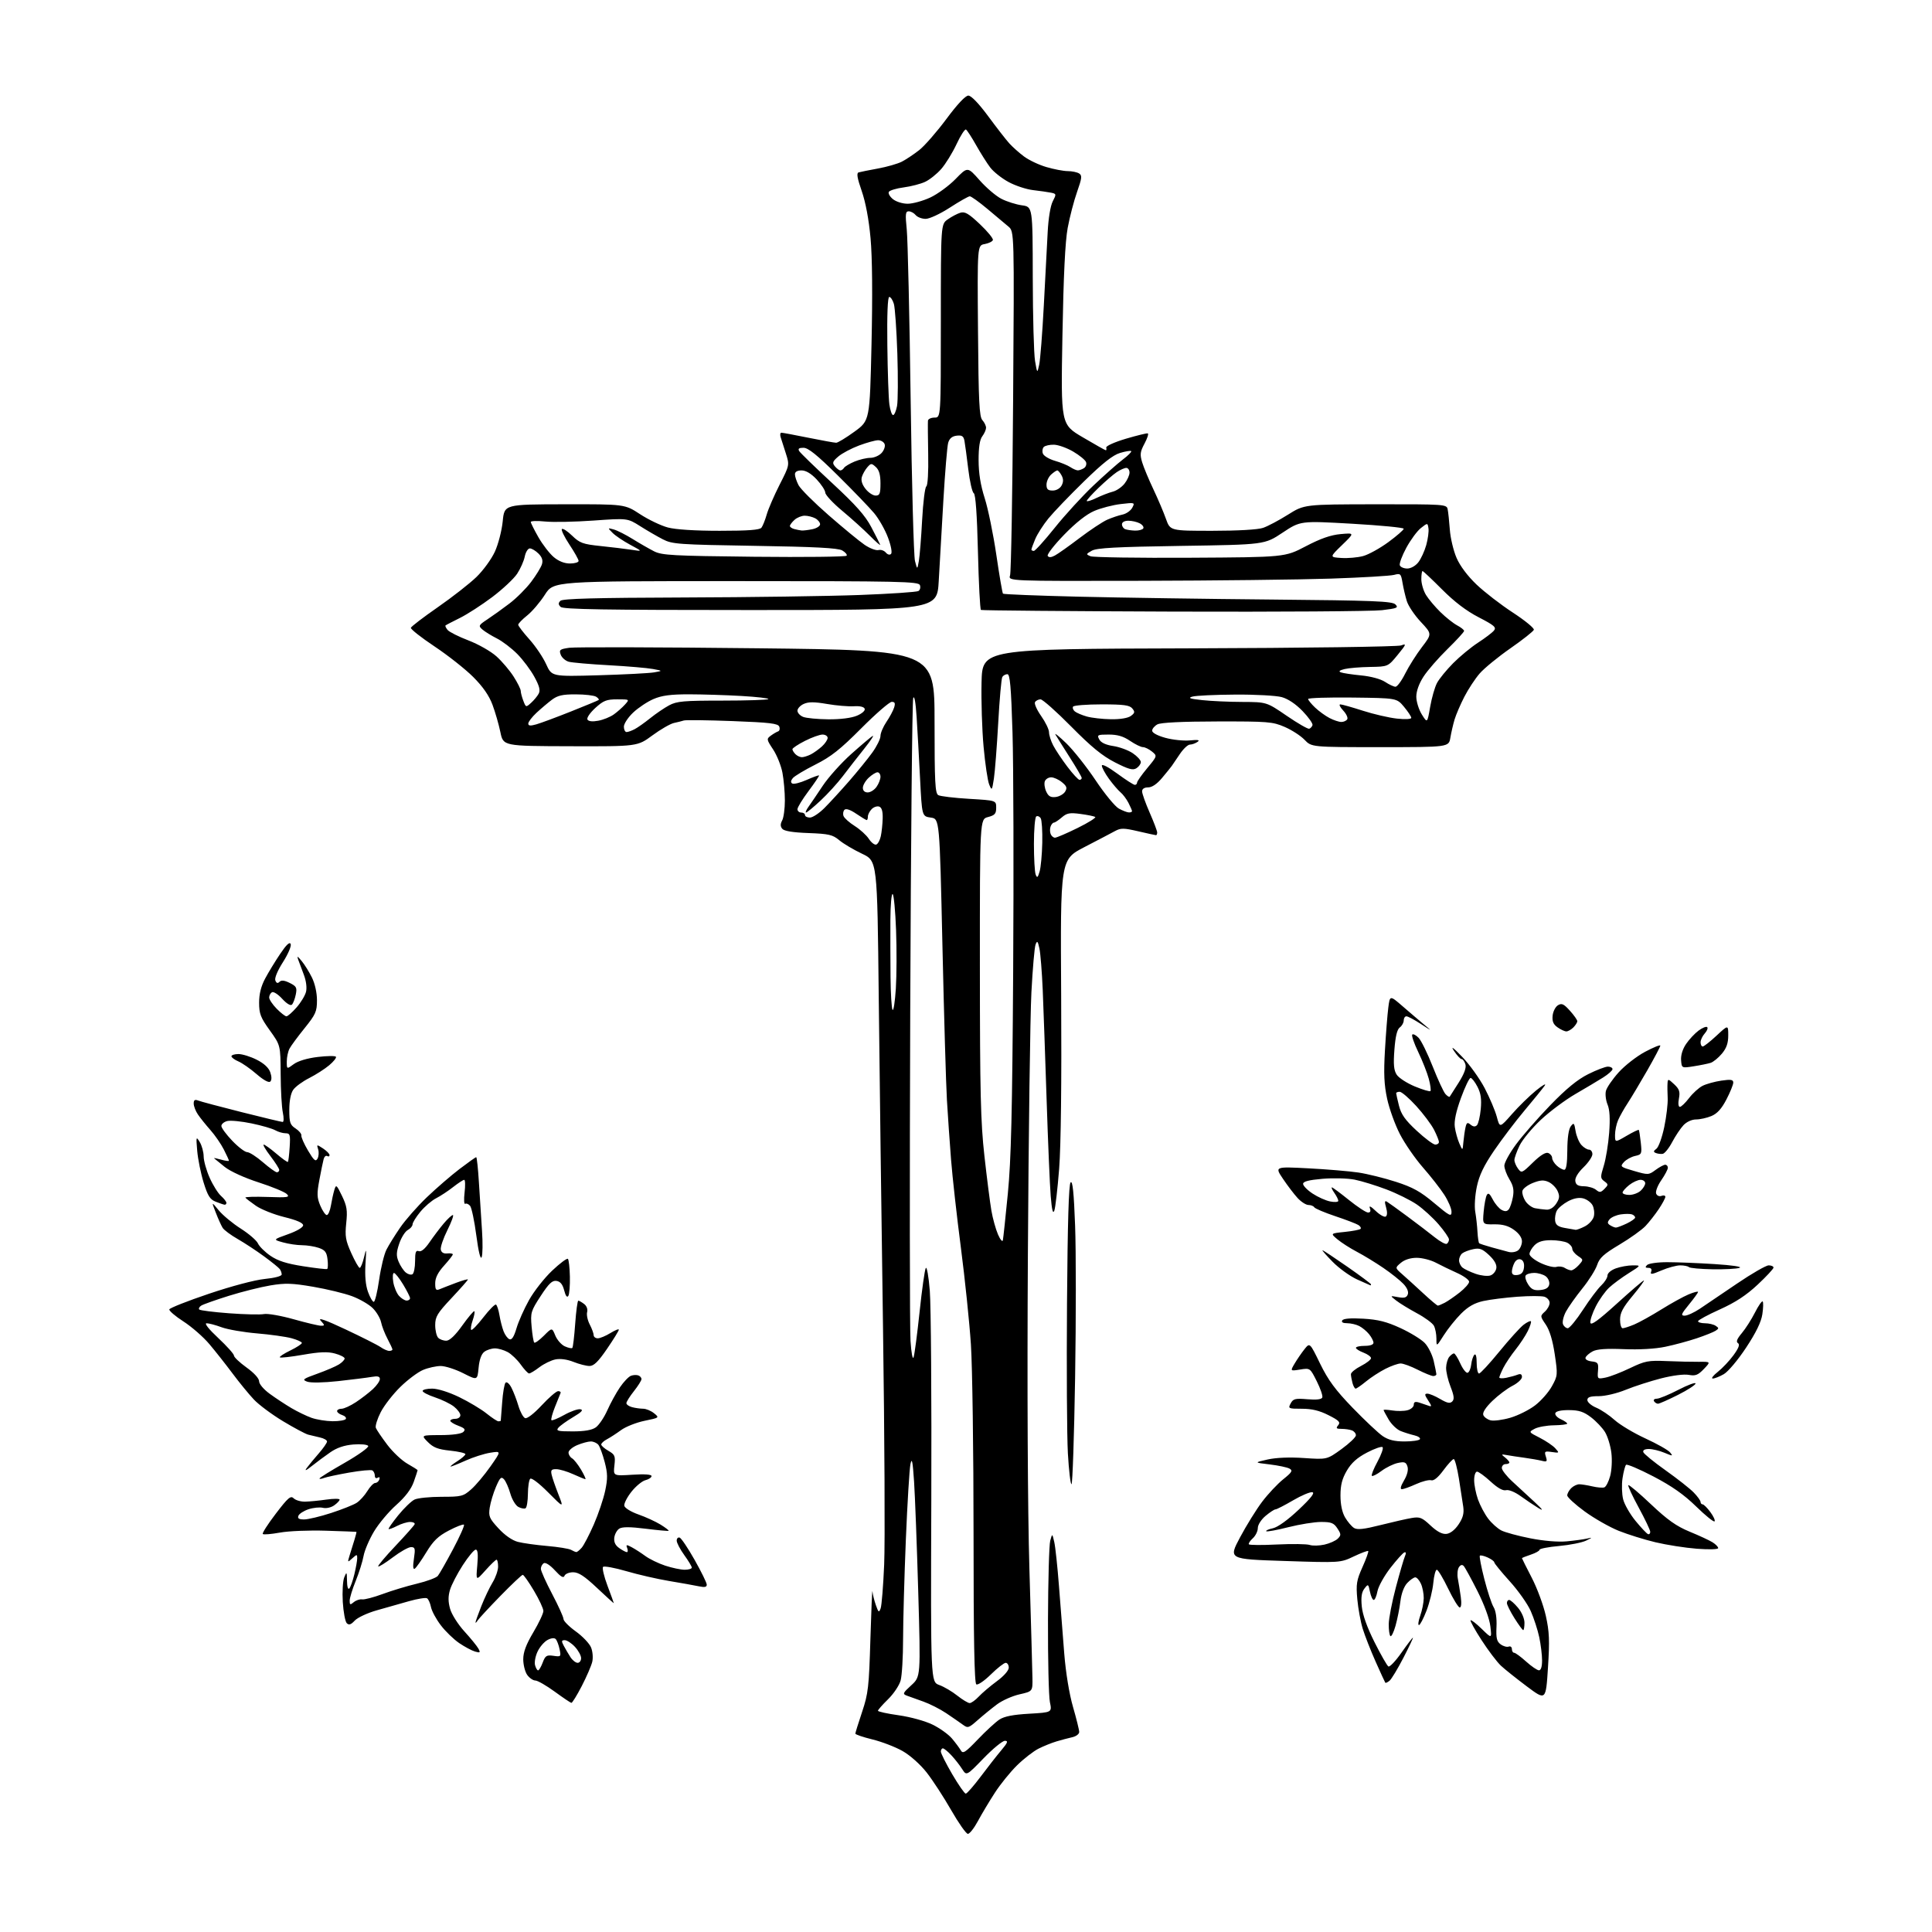 <?xml version="1.0" encoding="UTF-8" standalone="no"?>
<svg 
  version="1.1" 
  xmlns="http://www.w3.org/2000/svg" 
  xmlns:xlink="http://www.w3.org/1999/xlink" 
  xmlns:svg="http://www.w3.org/2000/svg"
  xmlns:rdf="http://www.w3.org/1999/02/22-rdf-syntax-ns#"
  xmlns:cc="http://creativecommons.org/ns#"
  xmlns:dc="http://purl.org/dc/elements/1.1/"
  viewBox="0 0 768 768"
  width="768"
  height="768"
>
<style>svg {background-color: white; }</style>"
<path stroke="none" fill="black" fill-rule="evenodd" d="M384.75,728.99C384.06,728.98 381.07,724.73 378.10,719.55C375.13,714.36 370.74,707.63 368.35,704.58C365.86,701.40 361.80,697.78 358.83,696.09C355.98,694.46 350.58,692.38 346.83,691.46C343.07,690.54 340.01,689.50 340.01,689.14C340.02,688.79 341.23,684.90 342.70,680.50C345.14,673.20 345.43,670.65 346.00,651.50C346.34,639.95 346.71,631.45 346.81,632.60C346.92,633.76 347.52,636.20 348.16,638.03C349.19,640.99 349.41,641.14 350.07,639.35C350.48,638.24 351.11,630.40 351.47,621.92C351.84,613.44 351.63,571.40 351.02,528.50C350.40,485.60 349.64,426.14 349.31,396.37C348.73,342.24 348.73,342.24 342.67,339.37C339.34,337.79 335.26,335.38 333.62,334.00C330.99,331.80 329.49,331.46 321.35,331.15C315.19,330.93 311.71,330.36 310.97,329.47C310.18,328.51 310.16,327.56 310.93,326.13C311.52,325.03 312.00,321.46 312.00,318.20C312.00,314.94 311.56,309.97 311.03,307.16C310.50,304.35 308.83,300.19 307.32,297.91C304.70,293.95 304.66,293.72 306.43,292.42C307.45,291.68 308.75,290.92 309.32,290.73C309.89,290.54 310.10,289.69 309.77,288.85C309.29,287.59 306.00,287.20 291.21,286.64C281.33,286.27 272.63,286.16 271.87,286.40C271.12,286.64 269.32,287.09 267.88,287.40C266.44,287.72 262.58,289.94 259.31,292.35C253.37,296.72 253.37,296.72 226.71,296.64C200.05,296.57 200.05,296.57 198.91,291.03C198.28,287.99 196.87,283.09 195.77,280.14C194.41,276.49 191.96,272.96 188.10,269.10C184.98,265.98 178.06,260.52 172.72,256.96C167.39,253.41 163.16,250.07 163.33,249.55C163.50,249.03 168.33,245.33 174.07,241.35C179.81,237.36 186.70,231.97 189.38,229.38C192.07,226.78 195.37,222.25 196.72,219.30C198.07,216.36 199.47,210.92 199.84,207.22C200.50,200.50 200.50,200.50 224.42,200.46C248.35,200.42 248.35,200.42 254.42,204.39C257.77,206.58 262.74,208.95 265.47,209.68C268.57,210.51 276.31,211.00 286.10,211.00C297.45,211.00 302.02,210.66 302.70,209.75C303.22,209.06 304.16,206.70 304.79,204.50C305.42,202.30 307.72,196.99 309.90,192.69C313.87,184.89 313.87,184.89 312.37,180.19C311.54,177.61 310.62,174.71 310.31,173.75C310.01,172.79 310.16,172.00 310.63,172.01C311.11,172.01 315.93,172.91 321.35,174.01C326.76,175.10 331.73,176.00 332.40,176.00C333.06,176.00 336.33,174.01 339.68,171.58C345.75,167.16 345.75,167.16 346.44,136.83C346.88,117.47 346.75,102.24 346.06,94.71C345.38,87.21 344.09,80.37 342.54,75.91C340.78,70.88 340.43,68.80 341.29,68.54C341.96,68.34 345.42,67.64 348.99,66.99C352.56,66.34 356.83,65.11 358.49,64.27C360.14,63.42 363.26,61.34 365.41,59.66C367.55,57.97 372.41,52.40 376.21,47.29C380.54,41.45 383.78,38.00 384.93,38.00C386.07,38.00 389.08,41.13 392.86,46.25C396.21,50.79 399.97,55.63 401.23,57.01C402.48,58.39 405.07,60.71 407.00,62.16C408.93,63.62 412.94,65.53 415.93,66.40C418.92,67.28 422.74,68.01 424.43,68.02C426.12,68.02 428.16,68.45 428.96,68.95C430.21,69.74 430.09,70.78 428.15,76.29C426.90,79.82 425.23,86.26 424.42,90.60C423.42,96.02 422.76,109.53 422.33,133.60C421.70,168.71 421.70,168.71 430.45,173.85C435.25,176.68 439.37,179.00 439.59,179.00C439.82,179.00 439.89,178.50 439.75,177.90C439.61,177.29 443.10,175.73 447.50,174.42C451.90,173.12 455.84,172.15 456.26,172.28C456.67,172.40 456.09,174.22 454.97,176.32C453.21,179.60 453.08,180.66 454.04,183.82C454.66,185.84 456.66,190.65 458.49,194.50C460.31,198.35 462.56,203.64 463.48,206.25C465.17,211.00 465.17,211.00 481.93,211.00C492.09,211.00 500.04,210.54 502.10,209.83C503.97,209.19 508.43,206.83 512.00,204.58C518.50,200.50 518.50,200.50 546.78,200.46C574.45,200.43 575.08,200.47 575.47,202.46C575.70,203.58 576.08,207.22 576.33,210.55C576.57,213.88 577.77,218.92 578.99,221.74C580.36,224.94 583.37,228.95 586.94,232.36C590.10,235.37 596.60,240.39 601.39,243.51C606.18,246.64 609.93,249.71 609.73,250.35C609.52,250.98 605.33,254.29 600.42,257.71C595.52,261.12 590.02,265.62 588.20,267.71C586.39,269.79 583.64,273.98 582.09,277.00C580.54,280.02 578.80,284.07 578.22,286.00C577.64,287.93 576.89,291.19 576.54,293.25C575.91,297.00 575.91,297.00 548.64,297.00C521.37,297.00 521.37,297.00 518.57,294.07C517.03,292.46 513.46,290.16 510.65,288.95C505.90,286.90 504.03,286.75 483.86,286.79C469.84,286.81 461.45,287.22 460.09,287.95C458.94,288.57 458.00,289.70 458.00,290.46C458.00,291.30 460.12,292.44 463.25,293.30C466.14,294.10 470.52,294.55 473.00,294.32C476.32,294.00 477.11,294.15 476.00,294.93C475.18,295.50 473.82,295.98 473.00,295.99C472.18,296.00 470.38,297.70 469.00,299.76C467.62,301.82 466.18,303.95 465.78,304.50C465.39,305.05 463.66,307.19 461.93,309.25C459.91,311.67 457.94,313.00 456.40,313.00C454.88,313.00 454.00,313.58 454.00,314.58C454.00,315.45 455.35,319.24 457.00,323.00C458.65,326.76 460.00,330.32 460.00,330.92C460.00,331.51 459.80,332.00 459.56,332.00C459.32,332.00 456.14,331.31 452.49,330.46C446.65,329.11 445.54,329.10 443.18,330.39C441.71,331.19 436.23,334.07 431.00,336.77C421.50,341.70 421.50,341.70 421.83,395.89C422.04,430.12 421.74,455.42 421.03,464.59C420.40,472.57 419.54,480.07 419.11,481.24C418.55,482.73 418.13,481.00 417.67,475.44C417.32,471.07 416.58,453.77 416.04,437.00C415.49,420.23 414.80,400.65 414.50,393.50C414.19,386.35 413.60,378.93 413.18,377.00C412.53,374.04 412.29,373.80 411.65,375.47C411.23,376.56 410.49,385.11 410.00,394.47C409.51,403.84 408.88,450.65 408.60,498.50C408.28,552.08 408.52,600.10 409.20,623.50C409.82,644.40 410.36,663.94 410.41,666.92C410.50,672.34 410.50,672.34 405.30,673.52C402.43,674.16 398.38,675.97 396.30,677.53C394.21,679.09 390.78,681.89 388.67,683.75C385.04,686.96 384.73,687.06 382.67,685.54C381.48,684.66 378.51,682.62 376.09,680.99C373.66,679.37 369.61,677.31 367.09,676.42C364.56,675.53 361.61,674.47 360.52,674.06C358.70,673.38 358.84,673.04 362.26,669.91C365.98,666.50 365.98,666.50 365.02,633.00C364.49,614.58 363.74,594.77 363.36,589.00C362.81,580.79 362.50,579.26 361.92,582.00C361.52,583.92 360.69,597.42 360.09,612.00C359.49,626.58 359.00,644.35 358.99,651.50C358.99,658.65 358.55,666.09 358.01,668.03C357.47,669.98 355.22,673.33 353.01,675.49C350.81,677.64 349.00,679.69 349.00,680.05C349.00,680.40 352.71,681.21 357.25,681.85C361.92,682.51 367.76,684.12 370.70,685.56C373.57,686.96 377.04,689.45 378.43,691.10C379.82,692.75 381.40,694.87 381.93,695.80C382.77,697.27 383.71,696.66 388.72,691.43C391.91,688.09 395.77,684.54 397.28,683.55C399.22,682.28 402.74,681.59 409.12,681.23C418.21,680.71 418.21,680.71 417.35,676.61C416.88,674.35 416.54,659.66 416.59,643.96C416.64,628.27 417.04,614.09 417.48,612.46C418.29,609.50 418.29,609.50 419.09,613.00C419.53,614.92 420.37,622.80 420.96,630.50C421.54,638.20 422.49,650.25 423.05,657.27C423.67,665.02 425.05,673.39 426.54,678.54C427.89,683.21 429.00,687.69 429.00,688.50C429.00,689.30 427.76,690.24 426.25,690.57C424.74,690.91 421.93,691.65 420.00,692.23C418.07,692.80 414.86,694.10 412.85,695.11C410.84,696.12 407.00,699.09 404.32,701.72C401.64,704.35 397.66,709.26 395.48,712.64C393.29,716.01 390.26,721.07 388.75,723.89C387.24,726.70 385.44,728.99 384.75,728.99zM383.90,713.00C384.37,713.00 387.03,709.96 389.82,706.25C392.60,702.54 396.30,697.81 398.04,695.75C400.58,692.73 400.86,692.00 399.45,692.00C398.50,692.00 394.67,695.14 390.96,698.98C384.20,705.95 384.20,705.95 382.47,703.23C381.52,701.73 379.59,699.26 378.18,697.75C376.78,696.24 375.26,695.00 374.81,695.00C374.37,695.00 374.00,695.57 374.00,696.27C374.00,696.97 376.04,701.02 378.52,705.27C381.01,709.52 383.43,713.00 383.90,713.00zM227.13,676.92C226.78,676.87 223.80,674.86 220.50,672.45C217.20,670.04 213.74,668.05 212.81,668.03C211.88,668.02 210.41,667.00 209.56,665.78C208.70,664.56 208.00,661.77 208.00,659.59C208.00,656.74 209.14,653.70 212.00,648.88C214.20,645.18 216.00,641.36 216.00,640.39C216.00,639.43 214.31,635.80 212.25,632.34C210.19,628.87 208.19,626.03 207.81,626.02C207.42,626.01 203.43,629.78 198.93,634.39C194.43,639.00 190.37,643.39 189.89,644.14C189.42,644.89 189.02,645.25 189.02,644.94C189.01,644.63 190.05,641.71 191.34,638.44C192.63,635.17 194.66,630.92 195.84,629.00C197.02,627.08 197.99,624.26 198.00,622.75C198.00,621.24 197.72,620.00 197.39,620.00C197.05,620.00 195.06,621.91 192.97,624.25C189.17,628.50 189.17,628.50 189.73,622.25C190.11,617.86 189.93,616.00 189.12,616.00C188.48,616.00 186.16,618.78 183.97,622.17C181.77,625.57 179.49,629.97 178.89,631.96C178.11,634.58 178.12,636.67 178.92,639.54C179.54,641.73 182.07,645.73 184.60,648.50C187.11,651.25 189.61,654.33 190.17,655.34C191.05,656.96 190.88,657.10 188.84,656.52C187.55,656.15 184.71,654.63 182.53,653.15C180.35,651.66 177.06,648.48 175.23,646.07C173.39,643.67 171.63,640.41 171.32,638.83C171.00,637.25 170.30,635.69 169.76,635.35C169.22,635.02 166.02,635.53 162.64,636.48C159.26,637.43 153.47,639.08 149.77,640.13C146.06,641.18 142.12,643.02 141.01,644.22C139.50,645.84 138.70,646.10 137.85,645.25C137.22,644.62 136.51,640.82 136.26,636.80C136.02,632.79 136.28,628.38 136.85,627.00C137.80,624.67 137.88,624.77 137.94,628.45C137.97,630.74 138.36,632.00 138.86,631.45C139.34,630.93 140.24,628.39 140.86,625.81C141.49,623.23 142.00,620.34 142.00,619.40C142.00,617.81 141.86,617.81 140.03,619.47C138.11,621.21 138.09,621.19 139.03,618.12C139.57,616.41 140.42,613.65 140.93,612.00C141.44,610.35 141.78,608.97 141.68,608.93C141.58,608.89 136.10,608.69 129.50,608.48C122.90,608.27 114.69,608.60 111.26,609.23C107.83,609.85 104.77,610.11 104.46,609.79C104.15,609.48 106.47,605.85 109.63,601.72C114.52,595.31 115.56,594.42 116.75,595.61C117.52,596.37 119.57,596.97 121.32,596.93C123.07,596.89 126.86,596.52 129.75,596.11C132.64,595.70 135.00,595.70 135.00,596.12C135.00,596.54 134.02,597.57 132.82,598.42C131.58,599.28 129.65,599.70 128.37,599.38C127.12,599.07 124.55,599.32 122.64,599.95C120.74,600.58 118.93,601.75 118.62,602.55C118.21,603.61 118.83,604.00 120.90,604.00C122.47,604.00 127.29,602.85 131.62,601.44C135.96,600.03 140.53,598.21 141.80,597.38C143.06,596.56 144.97,594.45 146.04,592.70C147.11,590.94 148.51,589.50 149.16,589.50C149.80,589.50 150.54,588.87 150.80,588.11C151.08,587.27 150.82,587.00 150.13,587.42C149.48,587.82 149.00,587.48 149.00,586.62C149.00,585.79 148.56,584.85 148.03,584.52C147.50,584.19 143.34,584.58 138.78,585.38C134.23,586.18 129.71,587.15 128.75,587.53C127.79,587.90 127.00,587.99 127.00,587.71C127.00,587.44 131.50,584.64 137.00,581.50C142.49,578.36 146.71,575.34 146.37,574.78C146.01,574.21 143.43,573.97 140.43,574.21C136.84,574.51 133.89,575.51 131.31,577.31C129.21,578.76 125.92,581.20 124.00,582.73C121.57,584.65 120.95,584.89 121.97,583.50C122.78,582.40 124.92,579.81 126.72,577.75C128.53,575.68 130.00,573.55 130.00,573.02C130.00,572.48 128.76,571.76 127.25,571.43C125.74,571.09 123.60,570.58 122.50,570.29C121.40,570.00 116.90,567.60 112.50,564.95C108.10,562.30 102.88,558.42 100.91,556.32C98.93,554.22 95.13,549.58 92.46,546.00C89.79,542.42 85.64,537.17 83.24,534.32C80.84,531.47 76.21,527.42 72.95,525.32C69.69,523.22 67.15,521.05 67.31,520.50C67.48,519.95 74.56,517.15 83.05,514.29C92.05,511.25 101.30,508.80 105.24,508.41C109.19,508.02 111.99,507.27 111.98,506.62C111.98,506.00 111.64,505.05 111.23,504.49C110.83,503.94 108.03,501.67 105.00,499.45C101.97,497.22 97.25,494.12 94.50,492.54C91.75,490.97 89.05,488.96 88.51,488.09C87.96,487.22 86.73,484.50 85.78,482.04C84.04,477.59 84.04,477.59 86.96,481.14C88.57,483.09 92.52,486.37 95.74,488.41C98.95,490.46 102.02,493.11 102.54,494.29C103.07,495.47 105.30,497.68 107.50,499.19C110.44,501.21 113.89,502.32 120.50,503.35C125.45,504.13 129.75,504.62 130.06,504.44C130.36,504.27 130.43,502.55 130.20,500.62C129.87,497.79 129.22,496.92 126.75,496.06C125.07,495.48 122.08,495.00 120.10,494.99C118.12,494.99 114.70,494.49 112.50,493.87C108.50,492.76 108.50,492.76 114.50,490.62C118.02,489.37 120.50,487.90 120.50,487.07C120.50,486.13 117.96,485.02 113.04,483.81C108.93,482.80 103.85,480.78 101.74,479.32C99.64,477.86 97.75,476.40 97.55,476.08C97.35,475.76 101.31,475.64 106.34,475.81C114.45,476.09 115.33,475.96 114.00,474.64C113.17,473.82 108.15,471.75 102.83,470.03C97.20,468.22 91.57,465.65 89.33,463.87C87.23,462.20 85.33,460.65 85.11,460.44C84.90,460.23 86.14,460.47 87.86,460.96C89.59,461.46 91.00,461.65 91.00,461.39C91.00,461.13 90.08,459.12 88.96,456.92C87.83,454.71 85.44,451.24 83.63,449.20C81.83,447.17 79.60,444.39 78.68,443.03C77.75,441.67 77.00,439.71 77.00,438.67C77.00,437.28 77.46,436.97 78.75,437.48C79.71,437.86 87.47,439.93 96.00,442.08C104.53,444.23 111.89,445.99 112.36,446.00C112.84,446.00 112.86,444.31 112.43,442.25C111.99,440.19 111.60,433.32 111.57,427.00C111.50,415.50 111.50,415.50 107.25,409.59C103.58,404.48 103.00,402.98 103.00,398.58C103.00,395.12 103.77,392.04 105.40,388.99C106.71,386.52 109.41,382.10 111.39,379.16C113.88,375.46 115.17,374.27 115.56,375.29C115.87,376.10 114.49,379.33 112.48,382.46C110.33,385.83 109.09,388.80 109.45,389.74C109.88,390.85 110.38,391.02 111.12,390.28C111.85,389.55 113.08,389.69 115.18,390.74C117.84,392.06 118.13,392.62 117.58,395.34C117.24,397.04 116.55,398.85 116.05,399.35C115.49,399.91 113.96,398.98 112.16,397.02C110.53,395.23 108.70,394.07 108.10,394.44C107.49,394.81 107.00,395.75 107.00,396.52C107.00,397.30 108.33,399.30 109.97,400.97C111.60,402.63 113.35,404.00 113.86,404.00C114.37,404.00 116.18,402.42 117.88,400.48C119.58,398.55 121.28,395.75 121.65,394.26C122.05,392.65 121.71,389.93 120.80,387.53C119.97,385.31 118.95,382.60 118.55,381.50C117.96,379.89 118.22,379.99 119.90,382.00C121.05,383.38 122.89,386.33 123.99,388.57C125.19,390.99 126.00,394.64 126.00,397.62C126.00,402.09 125.50,403.22 121.10,408.69C118.40,412.03 115.70,415.69 115.10,416.82C114.49,417.95 114.00,420.26 114.00,421.96C114.00,425.06 114.00,425.06 116.76,423.02C118.47,421.76 122.10,420.67 126.31,420.16C130.04,419.71 133.30,419.68 133.55,420.08C133.80,420.49 132.59,422.01 130.86,423.46C129.13,424.92 125.56,427.20 122.93,428.54C120.29,429.87 117.43,431.97 116.57,433.20C115.58,434.61 115.00,437.59 115.00,441.20C115.00,446.24 115.31,447.16 117.52,448.60C118.90,449.51 119.92,450.76 119.80,451.37C119.67,451.99 120.85,454.68 122.43,457.35C124.78,461.31 125.47,461.91 126.21,460.58C126.71,459.69 126.83,458.03 126.47,456.89C125.83,454.89 125.89,454.88 128.41,456.53C129.83,457.47 131.00,458.65 131.00,459.17C131.00,459.69 130.58,459.86 130.07,459.54C129.56,459.23 128.93,459.76 128.66,460.74C128.39,461.71 127.63,465.43 126.96,469.00C125.92,474.56 125.98,476.04 127.32,479.25C128.19,481.31 129.35,483.00 129.90,483.00C130.46,483.00 131.19,481.31 131.54,479.25C131.88,477.19 132.49,474.40 132.90,473.05C133.59,470.75 133.77,470.88 135.95,475.39C137.90,479.43 138.17,481.13 137.63,486.22C137.09,491.42 137.37,493.08 139.64,498.13C141.09,501.36 142.60,504.00 142.99,504.00C143.39,504.00 144.17,502.09 144.72,499.75C145.62,495.91 145.68,496.17 145.28,502.50C144.99,507.09 145.33,510.88 146.27,513.50C147.06,515.70 148.10,517.50 148.58,517.50C149.06,517.50 150.02,513.56 150.71,508.74C151.40,503.92 152.71,498.52 153.63,496.74C154.54,494.96 156.98,491.02 159.06,488.00C161.13,484.98 165.90,479.55 169.66,475.95C173.42,472.35 179.27,467.29 182.67,464.70C186.06,462.12 189.04,460.00 189.30,460.00C189.56,460.00 190.05,464.61 190.39,470.25C190.73,475.89 191.28,484.44 191.61,489.26C191.94,494.08 191.87,498.80 191.46,499.76C191.00,500.84 190.20,497.58 189.34,491.08C188.59,485.35 187.47,480.07 186.87,479.34C186.27,478.62 185.39,478.26 184.93,478.54C184.47,478.83 184.35,476.80 184.68,474.03C185.01,471.26 184.94,469.00 184.53,469.00C184.12,469.00 182.15,470.29 180.14,471.86C178.14,473.44 175.08,475.45 173.34,476.34C171.60,477.23 168.79,479.65 167.09,481.71C165.39,483.77 164.00,486.01 164.00,486.69C164.00,487.37 163.15,488.39 162.10,488.95C161.06,489.51 159.53,491.92 158.72,494.31C157.51,497.85 157.47,499.20 158.47,501.58C159.14,503.19 160.42,505.10 161.30,505.84C162.19,506.57 163.38,506.88 163.96,506.53C164.53,506.17 165.00,503.84 165.00,501.33C165.00,497.75 165.31,496.91 166.47,497.35C167.42,497.71 168.92,496.48 170.72,493.85C172.25,491.62 174.78,488.26 176.35,486.40C177.92,484.53 179.57,483.00 180.02,483.00C180.47,483.00 179.49,485.70 177.85,488.99C176.20,492.29 175.02,495.78 175.22,496.74C175.45,497.88 176.36,498.42 177.79,498.26C179.01,498.13 180.00,498.30 180.00,498.64C180.00,498.98 178.42,501.00 176.50,503.13C174.08,505.81 173.00,507.97 173.00,510.11C173.00,512.68 173.30,513.09 174.75,512.49C175.71,512.08 178.64,510.95 181.25,509.96C183.86,508.98 186.00,508.38 186.00,508.63C186.00,508.88 183.07,512.19 179.50,516.00C173.83,522.04 173.00,523.41 173.00,526.76C173.00,528.87 173.54,531.14 174.20,531.80C174.86,532.46 176.32,532.98 177.45,532.95C178.78,532.91 181.01,530.78 183.81,526.84C186.19,523.52 188.33,520.99 188.57,521.24C188.81,521.48 188.50,523.12 187.89,524.89C187.27,526.66 187.01,528.35 187.31,528.65C187.61,528.95 189.79,526.71 192.14,523.67C194.49,520.63 196.75,518.35 197.17,518.60C197.58,518.86 198.20,520.74 198.54,522.79C198.87,524.83 199.61,527.71 200.17,529.18C200.73,530.65 201.79,532.09 202.53,532.37C203.45,532.73 204.33,531.35 205.31,528.03C206.09,525.36 208.33,520.31 210.30,516.80C212.26,513.29 216.39,508.03 219.49,505.10C222.58,502.17 225.40,500.07 225.75,500.42C226.10,500.77 226.46,503.94 226.54,507.47C226.62,511.00 226.34,514.45 225.92,515.13C225.42,515.93 224.84,515.16 224.27,512.94C223.65,510.53 222.73,509.41 221.21,509.18C219.50,508.93 218.17,510.21 214.93,515.18C211.03,521.16 210.84,521.81 211.32,527.33C211.60,530.53 212.07,533.40 212.37,533.70C212.67,534.00 214.38,532.77 216.18,530.98C219.44,527.71 219.44,527.71 220.73,530.88C221.45,532.63 223.15,534.57 224.52,535.19C225.89,535.81 227.23,536.10 227.50,535.83C227.78,535.56 228.29,531.21 228.65,526.17C229.01,521.13 229.57,517.01 229.90,517.03C230.23,517.05 231.27,517.65 232.20,518.36C233.21,519.12 233.70,520.45 233.39,521.60C233.11,522.67 233.58,524.89 234.44,526.52C235.29,528.16 235.99,530.06 235.99,530.75C236.00,531.44 236.73,532.00 237.63,532.00C238.53,532.00 240.78,531.06 242.63,529.92C244.48,528.77 246.00,528.17 246.00,528.57C246.00,528.98 243.90,532.39 241.32,536.16C237.82,541.28 236.07,543.00 234.34,543.00C233.08,543.00 230.22,542.27 227.99,541.38C225.49,540.38 222.75,540.00 220.81,540.39C219.08,540.73 216.20,542.14 214.40,543.51C212.60,544.88 210.77,545.99 210.32,545.97C209.87,545.96 208.38,544.37 207.00,542.43C205.62,540.50 203.28,538.27 201.80,537.46C200.31,536.66 198.04,536.00 196.74,536.00C195.44,536.00 193.56,536.60 192.56,537.33C191.37,538.21 190.57,540.40 190.25,543.70C189.77,548.74 189.77,548.74 184.14,545.88C181.04,544.31 177.02,543.02 175.22,543.01C173.41,543.01 170.26,543.70 168.22,544.55C166.17,545.39 162.10,548.43 159.17,551.30C156.24,554.16 152.72,558.68 151.35,561.35C149.98,564.02 149.11,566.83 149.40,567.60C149.70,568.37 151.74,571.39 153.94,574.30C156.14,577.21 159.75,580.61 161.97,581.86C164.19,583.11 166.00,584.27 166.00,584.44C166.00,584.61 165.31,586.70 164.47,589.08C163.46,591.96 161.13,595.02 157.53,598.24C154.54,600.89 150.56,605.64 148.68,608.78C146.79,611.93 144.93,616.30 144.53,618.49C144.14,620.69 142.73,625.16 141.41,628.42C140.08,631.68 139.00,635.22 139.00,636.29C139.00,638.00 139.21,638.07 140.65,636.87C141.56,636.12 143.05,635.63 143.96,635.78C144.86,635.93 148.51,634.98 152.05,633.67C155.60,632.35 161.74,630.49 165.71,629.54C169.67,628.59 173.42,627.20 174.04,626.45C174.66,625.71 177.37,620.95 180.07,615.87C182.77,610.79 184.73,606.40 184.43,606.09C184.13,605.79 181.43,606.83 178.44,608.40C174.14,610.65 172.25,612.48 169.44,617.10C167.48,620.32 165.42,623.24 164.86,623.58C164.19,624.00 164.08,622.64 164.54,619.61C165.15,615.53 165.01,615.00 163.36,615.00C162.34,615.01 159.09,616.84 156.15,619.07C153.20,621.30 150.59,622.92 150.34,622.68C150.10,622.43 153.18,618.76 157.20,614.52C161.21,610.27 164.65,606.40 164.83,605.90C165.02,605.41 164.21,605.00 163.03,605.00C161.86,605.00 159.53,605.71 157.86,606.57C156.18,607.44 154.66,608.00 154.48,607.81C154.30,607.63 156.03,605.16 158.32,602.33C160.62,599.50 163.53,596.69 164.80,596.09C166.06,595.49 170.88,595.00 175.51,595.00C183.40,595.00 184.14,594.82 187.28,592.06C189.12,590.45 192.57,586.34 194.95,582.95C199.28,576.78 199.28,576.78 194.89,577.48C192.48,577.86 188.08,579.26 185.13,580.59C182.18,581.92 179.48,582.99 179.13,582.98C178.78,582.97 179.96,582.03 181.75,580.88C183.54,579.74 185.00,578.46 185.00,578.04C185.00,577.63 182.27,577.00 178.93,576.65C174.14,576.15 172.28,575.44 170.11,573.26C167.35,570.50 167.35,570.50 175.15,570.47C179.96,570.46 183.43,569.97 184.19,569.21C185.16,568.24 184.75,567.73 182.21,566.77C180.44,566.11 179.00,565.21 179.00,564.78C179.00,564.35 179.90,564.00 181.00,564.00C182.10,564.00 183.00,563.36 183.00,562.57C183.00,561.79 181.85,560.24 180.44,559.13C179.04,558.03 175.66,556.38 172.94,555.48C170.22,554.58 168.00,553.43 168.00,552.92C168.00,552.41 169.70,552.00 171.78,552.00C174.02,552.00 178.39,553.37 182.53,555.37C186.36,557.23 191.25,560.15 193.39,561.87C195.53,563.59 197.66,565.00 198.14,565.00C198.61,565.00 199.03,564.89 199.06,564.75C199.09,564.61 199.34,561.35 199.62,557.50C199.89,553.65 200.50,550.11 200.97,549.64C201.45,549.15 202.48,550.03 203.31,551.64C204.12,553.21 205.37,556.46 206.08,558.85C206.79,561.25 207.99,563.44 208.74,563.73C209.54,564.04 212.29,561.91 215.34,558.63C218.22,555.53 221.16,553.00 221.87,553.00C222.58,553.00 223.02,553.34 222.83,553.75C222.65,554.17 221.65,556.65 220.61,559.28C219.56,561.90 218.93,564.27 219.20,564.54C219.47,564.81 221.78,563.86 224.33,562.44C226.88,561.01 229.76,560.01 230.73,560.21C232.01,560.47 231.20,561.34 227.83,563.33C225.27,564.85 222.63,566.75 221.96,567.55C220.93,568.79 221.73,569.00 227.66,569.00C232.35,569.00 235.28,568.49 236.83,567.41C238.08,566.53 240.14,563.49 241.40,560.66C242.66,557.82 244.92,553.70 246.42,551.50C247.91,549.30 249.90,547.22 250.82,546.89C251.74,546.55 253.06,546.49 253.75,546.75C254.44,547.00 255.00,547.66 255.00,548.21C255.00,548.76 253.65,550.92 252.00,553.00C250.35,555.08 249.00,557.23 249.00,557.78C249.00,558.32 250.01,559.04 251.25,559.37C252.49,559.70 254.46,559.98 255.64,559.99C256.82,559.99 258.77,560.80 259.98,561.78C262.17,563.55 262.15,563.57 256.22,564.79C252.94,565.47 248.74,567.13 246.88,568.49C245.02,569.85 242.49,571.49 241.25,572.14C240.01,572.79 239.00,573.72 239.00,574.21C239.00,574.69 240.29,575.83 241.86,576.73C244.43,578.21 244.67,578.78 244.24,582.54C243.77,586.71 243.77,586.71 251.39,586.23C256.23,585.91 259.00,586.11 259.00,586.76C259.00,587.32 257.91,588.06 256.59,588.39C255.26,588.72 252.75,590.79 251.01,592.99C249.27,595.18 248.00,597.69 248.17,598.57C248.36,599.46 250.82,600.98 253.78,602.02C256.68,603.04 260.64,604.85 262.58,606.05C264.52,607.25 265.97,608.36 265.80,608.51C265.64,608.67 261.53,608.30 256.68,607.69C250.49,606.92 247.37,606.91 246.18,607.65C245.26,608.23 244.36,609.85 244.19,611.25C243.98,613.01 244.60,614.31 246.17,615.40C247.42,616.28 248.78,617.00 249.19,617.00C249.60,617.00 249.66,616.27 249.32,615.38C248.77,613.97 249.00,613.93 251.10,615.04C252.42,615.74 254.85,617.31 256.50,618.52C258.15,619.74 261.72,621.47 264.43,622.37C267.14,623.26 270.63,624.00 272.18,624.00C273.73,624.00 275.00,623.62 275.00,623.15C275.00,622.68 273.65,620.44 272.00,618.16C270.35,615.88 269.00,613.30 269.00,612.43C269.00,611.55 269.53,611.01 270.17,611.22C270.82,611.44 273.49,615.41 276.11,620.06C278.73,624.70 280.91,629.12 280.94,629.88C280.98,630.90 280.18,631.08 277.75,630.57C275.96,630.19 270.68,629.25 266.00,628.47C261.32,627.69 253.68,625.94 249.00,624.57C244.33,623.21 240.16,622.44 239.73,622.87C239.31,623.29 240.09,626.66 241.48,630.34C242.87,634.03 244.00,637.15 244.00,637.28C244.00,637.41 241.01,634.70 237.36,631.26C232.37,626.55 230.00,625.00 227.83,625.00C226.24,625.00 224.69,625.63 224.40,626.41C224.01,627.43 222.95,626.83 220.59,624.25C218.68,622.16 216.84,620.98 216.16,621.40C215.52,621.80 215.00,622.80 215.00,623.62C215.00,624.45 217.03,628.97 219.50,633.66C221.97,638.35 224.00,642.82 224.00,643.60C224.00,644.37 226.20,646.58 228.88,648.51C231.57,650.44 234.29,653.30 234.94,654.86C235.60,656.44 235.81,658.98 235.43,660.60C235.05,662.19 233.17,666.54 231.25,670.25C229.33,673.96 227.47,676.96 227.13,676.92zM385.46,677.00C386.12,677.00 387.74,675.83 389.08,674.41C390.41,672.98 393.64,670.25 396.25,668.32C399.05,666.27 401.00,664.04 401.00,662.91C401.00,661.86 400.45,661.00 399.78,661.00C399.12,661.00 396.46,663.08 393.88,665.62C391.30,668.16 388.70,669.93 388.10,669.56C387.32,669.08 387.00,651.49 387.00,609.60C387.00,576.99 386.53,543.15 385.95,534.41C385.37,525.66 383.58,508.38 381.97,496.00C380.36,483.62 378.60,467.88 378.06,461.00C377.52,454.12 376.78,443.47 376.42,437.32C376.05,431.18 375.25,403.50 374.63,375.82C373.50,325.50 373.50,325.50 370.00,325.00C366.50,324.50 366.50,324.50 365.74,309.50C365.32,301.25 364.71,290.23 364.37,285.00C363.99,279.16 363.47,276.27 363.02,277.50C362.61,278.60 362.08,334.62 361.83,402.00C361.58,469.38 361.63,528.33 361.94,533.00C362.27,537.94 362.79,540.66 363.18,539.50C363.55,538.40 364.62,530.30 365.55,521.50C366.48,512.70 367.58,504.86 368.00,504.09C368.42,503.30 369.14,507.29 369.61,513.09C370.08,518.81 370.35,556.14 370.21,596.04C369.95,668.58 369.95,668.58 373.37,669.82C375.25,670.50 378.48,672.39 380.53,674.03C382.59,675.66 384.81,677.00 385.46,677.00zM615.34,662.96C614.50,676.02 614.50,676.02 607.00,670.41C602.88,667.32 598.22,663.61 596.65,662.15C595.09,660.69 591.63,656.13 588.97,652.02C586.30,647.91 584.33,644.34 584.58,644.09C584.83,643.84 586.83,645.38 589.03,647.53C593.02,651.43 593.02,651.43 592.44,646.46C592.09,643.49 590.03,637.88 587.32,632.50C584.82,627.55 582.36,623.05 581.85,622.51C581.24,621.86 580.57,622.04 579.93,623.01C579.39,623.83 579.20,625.85 579.51,627.50C579.82,629.15 580.35,632.41 580.68,634.75C581.04,637.32 580.88,639.00 580.27,639.00C579.72,639.00 577.65,635.62 575.66,631.50C573.68,627.38 571.65,624.00 571.15,624.00C570.65,624.00 570.03,626.36 569.76,629.25C569.49,632.14 568.28,637.09 567.07,640.25C565.85,643.41 564.49,646.00 564.05,646.00C563.60,646.00 563.84,644.31 564.57,642.25C565.31,640.19 565.93,637.06 565.96,635.30C565.98,633.54 565.48,630.95 564.84,629.55C564.20,628.15 563.19,627.01 562.59,627.02C561.99,627.03 560.55,628.04 559.40,629.27C558.11,630.63 557.06,633.44 556.69,636.50C556.36,639.25 555.48,643.65 554.74,646.28C554.00,648.91 553.08,650.74 552.70,650.36C552.31,649.98 552.02,647.83 552.05,645.58C552.07,643.34 553.35,636.77 554.88,631.00C556.41,625.23 558.03,619.65 558.49,618.61C559.03,617.39 558.94,616.86 558.25,617.11C557.66,617.33 555.16,620.11 552.69,623.29C550.22,626.48 547.92,630.64 547.56,632.54C547.20,634.44 546.54,636.00 546.08,636.00C545.62,636.00 544.95,634.54 544.58,632.75C543.93,629.60 543.86,629.56 542.37,631.50C541.26,632.94 540.97,634.93 541.33,638.59C541.65,641.90 543.43,646.88 546.38,652.77C548.89,657.76 551.37,662.11 551.90,662.44C552.42,662.76 554.75,660.32 557.07,657.01C559.39,653.71 561.45,651.00 561.65,651.00C561.85,651.00 560.16,654.59 557.89,658.97C555.63,663.35 553.14,667.47 552.37,668.11C551.59,668.76 550.82,669.11 550.67,668.89C550.51,668.68 548.78,664.90 546.82,660.50C544.86,656.10 542.57,650.25 541.72,647.50C540.87,644.75 539.89,639.44 539.55,635.70C539.01,629.70 539.25,628.20 541.61,622.93C543.09,619.64 544.11,616.78 543.89,616.56C543.68,616.34 541.09,617.31 538.16,618.70C532.82,621.24 532.82,621.24 510.57,620.51C488.33,619.79 488.33,619.79 492.93,611.14C495.46,606.39 499.43,599.99 501.75,596.93C504.07,593.87 507.83,589.86 510.10,588.04C513.61,585.22 513.99,584.57 512.60,583.79C511.69,583.29 508.15,582.54 504.73,582.13C498.50,581.39 498.50,581.39 503.86,580.18C507.25,579.42 512.58,579.20 518.36,579.59C527.50,580.21 527.50,580.21 533.25,576.05C536.41,573.76 539.00,571.29 539.00,570.55C539.00,569.82 538.29,568.94 537.42,568.61C536.55,568.27 534.69,568.00 533.30,568.00C531.19,568.00 530.96,567.75 531.95,566.56C532.95,565.36 532.29,564.67 528.11,562.56C524.50,560.72 521.49,560.00 517.50,560.00C512.14,560.00 511.97,559.92 513.06,557.88C514.06,556.03 514.86,555.82 519.69,556.22C523.35,556.53 525.34,556.29 525.64,555.51C525.88,554.86 524.89,551.96 523.43,549.06C520.78,543.78 520.78,543.78 516.82,544.41C512.86,545.05 512.86,545.05 514.65,542.01C515.64,540.34 517.40,537.78 518.56,536.32C520.67,533.67 520.67,533.67 524.77,542.09C527.98,548.65 530.81,552.50 537.69,559.62C542.54,564.63 547.92,569.69 549.65,570.87C551.93,572.41 554.35,573.00 558.35,573.00C561.39,573.00 564.13,572.60 564.43,572.11C564.74,571.62 563.75,570.92 562.24,570.57C560.73,570.22 558.28,569.45 556.79,568.86C555.29,568.27 553.16,566.23 552.04,564.34C550.92,562.44 550.00,560.71 550.00,560.51C550.00,560.30 551.55,560.38 553.45,560.68C555.34,560.99 558.04,560.96 559.45,560.60C560.85,560.25 562.00,559.27 562.00,558.41C562.00,557.27 562.58,557.05 564.25,557.57C565.49,557.96 567.17,558.53 568.00,558.84C569.20,559.29 569.15,558.88 567.72,556.70C566.26,554.47 566.21,554.00 567.42,554.00C568.23,554.00 570.52,554.96 572.51,556.14C575.27,557.76 576.40,558.00 577.29,557.11C578.18,556.22 578.02,554.82 576.61,551.22C575.59,548.62 574.80,545.21 574.85,543.64C574.90,542.07 575.46,540.16 576.09,539.39C576.73,538.63 577.57,538.00 577.97,538.00C578.37,538.00 579.51,539.81 580.51,542.03C581.51,544.24 582.82,545.90 583.41,545.70C584.01,545.51 584.65,544.03 584.83,542.42C585.01,540.82 585.57,539.07 586.08,538.55C586.65,537.97 587.00,539.21 587.00,541.80C587.00,544.11 587.42,546.00 587.94,546.00C588.46,546.00 592.10,542.06 596.03,537.25C599.96,532.44 604.29,527.66 605.64,526.63C606.99,525.60 608.30,524.97 608.55,525.22C608.80,525.47 608.25,527.21 607.33,529.09C606.41,530.96 604.21,534.30 602.45,536.50C600.69,538.70 598.52,541.94 597.62,543.70C596.73,545.46 596.00,547.20 596.00,547.58C596.00,547.95 597.24,548.00 598.75,547.70C600.26,547.39 602.29,546.84 603.25,546.46C604.47,545.99 605.00,546.27 605.00,547.37C605.00,548.25 603.29,549.83 601.21,550.89C599.13,551.96 595.54,554.66 593.23,556.89C590.57,559.48 589.26,561.51 589.63,562.49C589.96,563.33 591.26,564.28 592.54,564.60C593.82,564.92 597.34,564.46 600.36,563.58C603.39,562.70 607.81,560.50 610.18,558.69C612.56,556.89 615.58,553.46 616.89,551.08C619.22,546.88 619.25,546.51 618.04,538.36C617.22,532.84 616.00,528.80 614.48,526.56C612.21,523.22 612.20,523.13 614.08,521.42C615.14,520.47 616.00,518.89 616.00,517.91C616.00,516.93 615.07,515.84 613.94,515.48C612.81,515.12 607.98,515.12 603.19,515.47C598.41,515.82 592.30,516.59 589.62,517.18C586.12,517.96 583.62,519.38 580.81,522.19C578.65,524.35 575.56,528.21 573.94,530.76C571.00,535.39 571.00,535.39 571.00,532.13C571.00,530.34 570.55,528.02 569.99,526.99C569.44,525.96 566.40,523.72 563.24,522.03C560.09,520.33 556.38,518.06 555.00,516.98C552.50,515.02 552.50,515.02 555.73,515.63C558.21,516.10 559.12,515.85 559.61,514.57C560.01,513.52 559.37,511.95 557.88,510.37C556.57,508.98 552.98,506.11 549.89,504.01C546.80,501.90 542.08,499.02 539.39,497.61C536.70,496.20 533.23,493.97 531.67,492.67C528.84,490.30 528.84,490.30 534.52,489.71C537.65,489.39 540.49,488.85 540.83,488.51C541.16,488.17 540.78,487.47 539.97,486.96C539.16,486.45 535.02,484.86 530.76,483.44C526.50,482.01 522.76,480.43 522.45,479.92C522.14,479.41 521.09,479.00 520.13,479.00C519.16,479.00 517.23,477.76 515.83,476.25C514.44,474.74 511.81,471.30 510.01,468.61C506.72,463.73 506.72,463.73 520.11,464.43C527.47,464.81 536.42,465.57 540.00,466.10C543.58,466.64 550.28,468.30 554.89,469.79C561.62,471.96 564.65,473.64 570.14,478.26C576.31,483.44 577.00,483.78 577.00,481.70C577.00,480.43 575.71,477.39 574.13,474.95C572.55,472.50 568.73,467.61 565.64,464.09C562.55,460.56 558.44,454.62 556.51,450.88C554.57,447.14 552.28,440.80 551.41,436.79C550.20,431.15 550.00,426.78 550.54,417.50C550.92,410.90 551.52,403.27 551.87,400.55C552.50,395.61 552.50,395.61 557.62,400.05C560.44,402.50 564.27,405.76 566.12,407.30C569.38,410.00 569.33,409.99 564.82,407.05C562.25,405.37 559.66,404.00 559.07,404.00C558.48,404.00 558.00,404.74 558.00,405.64C558.00,406.54 557.30,407.79 556.44,408.42C555.37,409.21 554.70,411.96 554.30,417.24C553.85,423.16 554.06,425.45 555.22,427.22C556.05,428.49 559.29,430.58 562.42,431.88C565.54,433.17 568.33,434.00 568.62,433.72C568.90,433.43 568.61,431.24 567.97,428.85C567.33,426.46 565.44,421.67 563.78,418.21C562.11,414.75 561.04,411.62 561.40,411.26C561.76,410.90 562.90,411.49 563.93,412.56C564.95,413.63 567.48,418.77 569.54,424.00C571.60,429.23 573.88,434.15 574.62,434.94C575.35,435.73 576.10,436.18 576.29,435.94C576.47,435.70 578.09,433.15 579.89,430.29C582.10,426.76 582.95,424.42 582.51,423.04C582.16,421.92 581.48,421.00 581.00,421.00C580.53,421.00 579.17,419.54 577.98,417.75C576.56,415.61 577.65,416.39 581.18,420.05C584.13,423.10 588.18,428.73 590.18,432.55C592.18,436.37 594.35,441.50 595.00,443.94C596.18,448.38 596.18,448.38 601.01,442.88C603.66,439.85 608.01,435.60 610.67,433.44C613.33,431.28 614.83,430.46 614.00,431.62C613.17,432.78 609.58,437.21 606.00,441.47C602.42,445.73 597.00,452.89 593.93,457.38C589.85,463.37 588.02,467.19 587.07,471.69C586.34,475.10 586.06,479.54 586.43,481.67C586.80,483.78 587.20,487.39 587.32,489.69C587.45,492.00 587.76,494.04 588.02,494.23C588.29,494.43 590.52,495.16 593.00,495.85C595.48,496.55 598.52,497.37 599.76,497.68C601.00,497.98 602.68,497.68 603.51,497.00C604.33,496.31 605.00,494.72 605.00,493.45C605.00,491.99 603.82,490.30 601.83,488.88C599.57,487.27 597.32,486.64 593.99,486.69C589.32,486.76 589.32,486.76 589.78,481.63C590.04,478.81 590.59,475.86 591.01,475.08C591.58,474.01 592.18,474.44 593.40,476.80C594.29,478.53 595.87,480.39 596.91,480.95C598.25,481.67 599.07,481.60 599.76,480.73C600.30,480.05 601.04,477.85 601.40,475.83C601.90,473.05 601.57,471.34 600.03,468.83C598.92,467.00 598.01,464.54 598.00,463.36C598.00,462.18 600.08,458.39 602.63,454.93C605.18,451.47 611.31,444.45 616.27,439.33C622.61,432.78 627.06,429.13 631.30,427.01C634.61,425.35 638.15,424.00 639.16,424.00C640.17,424.00 641.00,424.44 641.00,424.99C641.00,425.53 639.31,427.04 637.25,428.33C635.19,429.63 630.22,432.59 626.22,434.91C622.22,437.23 616.06,441.82 612.53,445.12C609.01,448.42 605.20,453.03 604.06,455.37C602.93,457.72 602.00,460.30 602.00,461.12C602.00,461.95 602.65,463.49 603.44,464.56C604.82,466.43 605.04,466.33 609.36,462.11C612.28,459.26 614.40,457.94 615.43,458.33C616.29,458.67 617.00,459.56 617.00,460.31C617.00,461.07 617.82,462.43 618.83,463.35C619.83,464.26 621.18,465.00 621.83,465.00C622.62,465.00 623.01,462.49 623.03,457.25C623.05,452.38 623.56,448.85 624.40,447.74C625.61,446.15 625.79,446.33 626.32,449.61C626.65,451.61 627.68,454.09 628.61,455.12C629.55,456.16 630.92,457.00 631.65,457.00C632.39,457.00 633.00,457.81 633.00,458.80C633.00,459.80 631.41,462.15 629.46,464.04C627.27,466.16 626.03,468.23 626.21,469.48C626.43,471.00 627.28,471.52 629.67,471.56C631.41,471.59 633.57,472.23 634.47,472.98C635.86,474.13 636.35,474.07 637.80,472.60C639.40,470.98 639.40,470.80 637.75,469.58C636.14,468.38 636.12,467.93 637.53,463.39C638.36,460.70 639.33,454.81 639.67,450.31C640.09,444.70 639.89,441.15 639.03,439.08C638.34,437.41 638.04,434.96 638.38,433.64C638.71,432.32 640.98,429.01 643.43,426.29C645.87,423.57 650.60,419.89 653.94,418.11C657.27,416.34 660.00,415.23 660.00,415.66C660.00,416.08 657.67,420.50 654.83,425.47C651.98,430.43 648.48,436.30 647.04,438.50C645.59,440.70 643.87,443.76 643.21,445.30C642.54,446.84 642.00,449.47 642.00,451.14C642.00,454.19 642.00,454.19 646.58,451.51C649.10,450.03 651.29,448.98 651.45,449.16C651.60,449.35 651.96,451.61 652.24,454.20C652.72,458.68 652.62,458.93 649.98,459.51C648.45,459.84 646.45,460.95 645.53,461.96C643.93,463.74 644.10,463.89 649.58,465.48C655.16,467.10 655.39,467.09 658.11,465.07C659.66,463.93 661.39,463.00 661.96,463.00C662.53,463.00 663.00,463.54 663.00,464.20C663.00,464.85 661.82,467.09 660.38,469.17C658.94,471.25 658.03,473.63 658.34,474.46C658.68,475.32 659.58,475.71 660.46,475.38C661.31,475.05 662.00,475.22 662.00,475.75C662.00,476.29 660.83,478.47 659.40,480.61C657.97,482.75 655.60,485.77 654.15,487.32C652.69,488.88 648.02,492.22 643.77,494.75C637.51,498.48 635.82,500.02 634.89,502.83C634.26,504.75 631.62,508.95 629.02,512.17C626.42,515.39 623.49,519.54 622.49,521.38C621.50,523.23 620.97,525.47 621.31,526.37C621.66,527.27 622.51,527.99 623.22,527.99C623.92,527.98 626.65,524.68 629.27,520.64C631.89,516.61 635.15,512.26 636.52,510.98C637.88,509.70 639.00,507.92 639.00,507.03C639.00,506.09 640.42,504.89 642.32,504.20C644.15,503.54 647.16,503.00 649.02,503.00C652.39,503.00 652.39,503.00 647.45,506.10C644.73,507.81 641.22,510.39 639.66,511.85C638.09,513.31 635.70,516.67 634.35,519.33C632.99,521.99 632.03,524.91 632.20,525.82C632.43,527.01 635.33,524.92 642.69,518.24C648.28,513.16 653.13,509.00 653.46,509.00C653.80,509.00 651.81,511.72 649.04,515.05C645.13,519.74 644.00,521.88 644.00,524.55C644.00,526.45 644.46,528.00 645.03,528.00C645.60,528.00 647.67,527.33 649.63,526.51C651.59,525.69 656.41,523.01 660.35,520.56C664.28,518.11 669.19,515.40 671.25,514.54C673.31,513.68 675.00,513.24 675.00,513.57C675.00,513.90 673.37,516.15 671.38,518.58C668.29,522.35 668.04,523.00 669.68,523.00C670.73,523.00 673.45,521.76 675.71,520.25C677.97,518.74 684.62,514.24 690.49,510.25C696.36,506.26 702.03,503.00 703.08,503.00C704.14,503.00 705.00,503.40 705.00,503.89C705.00,504.37 702.16,507.43 698.68,510.68C694.18,514.89 689.85,517.73 683.68,520.51C678.91,522.66 675.00,524.77 675.00,525.21C675.00,525.64 676.24,526.01 677.75,526.02C679.26,526.02 681.17,526.47 682.00,527.02C683.33,527.89 683.33,528.11 682.00,528.98C681.17,529.53 677.79,530.88 674.49,531.99C671.18,533.10 665.56,534.62 661.99,535.36C657.98,536.20 651.68,536.56 645.50,536.31C638.49,536.02 634.78,536.28 633.08,537.20C631.75,537.91 630.48,539.03 630.27,539.68C630.05,540.35 631.08,540.99 632.69,541.18C635.22,541.47 635.47,541.84 635.23,544.88C634.96,548.20 635.01,548.25 638.23,547.61C640.03,547.25 644.42,545.55 648.00,543.83C653.91,541.00 655.22,540.74 662.50,541.05C666.90,541.24 672.66,541.37 675.30,541.34C680.09,541.29 680.09,541.29 677.30,544.21C674.98,546.63 673.96,547.03 671.31,546.53C669.43,546.18 664.88,546.76 660.30,547.93C656.01,549.03 649.70,551.07 646.27,552.46C642.78,553.89 638.06,555.00 635.52,555.00C632.10,555.00 631.00,555.38 631.00,556.55C631.00,557.40 632.59,558.76 634.52,559.57C636.46,560.38 639.76,562.60 641.86,564.50C643.96,566.39 649.47,569.69 654.09,571.81C658.72,573.94 663.12,576.43 663.87,577.34C665.14,578.88 664.98,578.89 661.65,577.50C659.68,576.68 656.89,576.00 655.45,576.00C653.80,576.00 652.99,576.46 653.24,577.25C653.47,577.94 657.46,581.20 662.12,584.50C666.77,587.80 671.80,591.76 673.29,593.30C674.78,594.83 676.00,596.52 676.00,597.05C676.00,597.57 676.37,598.00 676.81,598.00C677.26,598.00 678.65,599.39 679.90,601.08C681.15,602.77 681.90,604.43 681.56,604.77C681.22,605.11 677.92,602.44 674.22,598.83C669.41,594.13 664.60,590.75 657.29,586.93C651.67,584.00 646.76,581.91 646.38,582.29C646.00,582.67 645.37,585.07 644.98,587.62C644.59,590.17 644.71,593.94 645.23,596.01C645.75,598.07 647.99,601.95 650.19,604.63C652.40,607.31 654.60,609.65 655.10,609.83C655.59,610.02 656.00,609.61 656.00,608.93C656.00,608.26 653.93,603.91 651.41,599.28C648.88,594.64 647.03,590.64 647.29,590.38C647.55,590.12 651.60,593.53 656.28,597.97C662.87,604.20 666.37,606.68 671.67,608.87C675.45,610.42 679.55,612.32 680.77,613.09C682.00,613.86 683.00,614.89 683.00,615.39C683.00,615.91 679.42,616.02 674.56,615.65C669.91,615.29 662.50,614.13 658.09,613.08C653.68,612.03 647.11,609.98 643.48,608.53C639.86,607.08 633.77,603.61 629.95,600.83C626.13,598.04 623.00,595.17 623.00,594.45C623.00,593.73 623.71,592.44 624.57,591.57C625.44,590.71 626.90,590.01 627.82,590.02C628.74,590.04 631.08,590.41 633.00,590.86C634.92,591.31 637.05,591.49 637.73,591.26C638.41,591.03 639.46,588.99 640.07,586.73C640.69,584.44 640.90,580.33 640.54,577.49C640.19,574.67 639.06,570.99 638.04,569.30C637.01,567.61 634.50,564.96 632.46,563.40C629.55,561.18 627.67,560.56 623.72,560.54C620.60,560.51 618.53,560.97 618.27,561.74C618.03,562.42 619.00,563.50 620.42,564.15C621.84,564.79 623.00,565.59 622.99,565.91C622.99,566.23 620.63,566.53 617.74,566.58C614.86,566.62 611.40,567.24 610.06,567.96C607.62,569.27 607.62,569.27 612.06,571.53C614.50,572.77 617.29,574.66 618.25,575.72C619.94,577.60 619.90,577.64 616.89,577.20C614.04,576.78 613.84,576.93 614.50,579.01C615.14,581.01 614.95,581.20 612.86,580.68C611.56,580.36 608.48,579.82 606.00,579.48C603.52,579.15 600.38,578.67 599.00,578.42C596.72,578.01 596.65,578.09 598.25,579.34C599.21,580.10 600.00,581.01 600.00,581.36C600.00,581.71 599.33,582.00 598.50,582.00C597.67,582.00 597.00,582.70 597.00,583.55C597.00,584.40 598.91,586.84 601.25,588.98C603.59,591.12 607.52,594.76 610.00,597.06C613.37,600.21 613.75,600.80 611.50,599.45C609.85,598.45 606.71,596.34 604.52,594.76C602.20,593.09 599.76,592.09 598.67,592.37C597.45,592.70 595.34,591.51 592.54,588.93C590.20,586.77 587.76,585.00 587.14,585.00C586.51,585.00 586.00,586.52 586.00,588.37C586.00,590.23 586.68,593.69 587.52,596.06C588.36,598.42 590.18,601.86 591.57,603.68C592.96,605.51 595.32,607.62 596.80,608.38C598.29,609.14 603.46,610.55 608.30,611.50C613.68,612.56 619.31,613.03 622.80,612.71C625.93,612.42 629.62,611.91 631.00,611.58C633.09,611.08 633.01,611.21 630.50,612.42C628.85,613.21 624.01,614.17 619.75,614.56C615.49,614.94 612.00,615.62 612.00,616.05C612.00,616.49 610.42,617.36 608.50,618.00C606.58,618.64 605.00,619.27 605.00,619.40C605.00,619.54 606.76,623.04 608.90,627.19C611.05,631.33 613.56,638.14 614.49,642.32C615.89,648.61 616.04,652.14 615.34,662.96zM213.90,664.00C214.26,664.00 215.09,662.60 215.74,660.88C216.77,658.14 217.29,657.82 220.00,658.21C222.98,658.65 223.06,658.56 222.44,655.58C222.08,653.89 221.40,652.08 220.91,651.57C220.38,651.00 219.12,651.13 217.66,651.91C216.35,652.61 214.57,654.67 213.71,656.49C212.84,658.30 212.38,660.74 212.68,661.90C212.99,663.05 213.53,664.00 213.90,664.00zM611.75,663.98C612.54,663.99 613.00,662.56 613.00,660.05C613.00,657.88 612.49,653.71 611.87,650.80C611.25,647.88 609.73,643.21 608.49,640.41C607.26,637.61 603.49,632.27 600.12,628.56C596.76,624.84 594.00,621.47 594.00,621.06C594.00,620.65 592.82,619.78 591.37,619.12C589.92,618.46 588.53,618.14 588.26,618.41C588.00,618.67 588.80,622.85 590.04,627.69C591.28,632.54 592.93,637.54 593.71,638.82C594.60,640.27 595.04,643.23 594.88,646.70C594.67,651.20 594.99,652.52 596.53,653.65C597.58,654.42 599.02,654.82 599.72,654.55C600.42,654.28 601.00,654.72 601.00,655.53C601.00,656.34 601.40,657.00 601.89,657.00C602.38,657.00 604.52,658.56 606.64,660.48C608.76,662.39 611.06,663.96 611.75,663.98zM229.62,661.00C230.38,661.00 231.00,660.17 231.00,659.15C231.00,658.13 229.90,656.10 228.55,654.65C227.20,653.19 225.38,652.00 224.51,652.00C223.18,652.00 223.12,652.36 224.12,654.25C224.78,655.49 225.97,657.51 226.77,658.75C227.57,659.99 228.85,661.00 229.62,661.00zM605.50,648.00C605.23,648.00 603.66,645.86 602.02,643.25C600.38,640.64 599.03,637.94 599.02,637.25C599.01,636.56 599.41,636.00 599.91,636.00C600.41,636.00 601.99,637.38 603.41,639.08C604.90,640.85 606.00,643.39 606.00,645.08C606.00,646.68 605.78,648.00 605.50,648.00zM229.10,616.97C229.42,616.99 230.38,616.21 231.23,615.25C232.07,614.29 234.24,610.12 236.05,606.00C237.85,601.88 239.88,595.85 240.57,592.60C241.60,587.71 241.57,585.76 240.37,581.16C239.57,578.11 238.44,575.03 237.84,574.31C237.24,573.59 235.90,573.00 234.85,573.00C233.80,573.00 231.38,573.65 229.47,574.45C227.56,575.25 226.00,576.57 226.00,577.40C226.00,578.23 226.63,579.26 227.40,579.70C228.16,580.14 229.78,582.19 231.00,584.25C232.21,586.31 232.98,588.00 232.71,588.00C232.44,588.00 230.26,587.11 227.86,586.02C225.46,584.93 222.44,584.03 221.13,584.02C219.19,584.00 218.86,584.40 219.29,586.25C219.57,587.49 220.78,590.98 221.96,594.00C224.12,599.50 224.12,599.50 217.88,593.23C214.29,589.61 211.27,587.33 210.77,587.83C210.28,588.32 209.87,591.03 209.85,593.86C209.83,596.69 209.41,599.25 208.92,599.55C208.44,599.85 207.15,599.61 206.06,599.03C204.96,598.45 203.53,596.06 202.87,593.73C202.21,591.41 201.08,588.85 200.36,588.06C199.25,586.84 198.77,587.30 197.15,591.06C196.10,593.50 194.99,597.22 194.67,599.33C194.16,602.77 194.50,603.59 198.17,607.57C200.70,610.31 203.62,612.34 205.87,612.92C207.87,613.44 213.10,614.17 217.50,614.55C221.90,614.93 226.18,615.62 227.00,616.09C227.82,616.56 228.77,616.95 229.10,616.97zM507.65,613.96C513.62,613.67 519.45,613.75 520.62,614.14C521.78,614.53 524.43,614.47 526.51,614.00C528.58,613.53 530.96,612.47 531.80,611.63C533.15,610.28 533.13,609.85 531.63,607.56C530.22,605.40 529.20,605.00 525.17,605.00C522.53,605.00 516.66,605.94 512.11,607.09C507.57,608.24 503.62,608.96 503.35,608.69C503.08,608.41 504.28,607.88 506.01,607.50C507.93,607.08 511.95,604.19 516.22,600.15C521.11,595.54 522.79,593.40 521.67,593.18C520.79,593.01 517.33,594.47 513.98,596.43C510.63,598.39 507.50,600.00 507.02,600.00C506.54,600.00 504.77,601.17 503.08,602.59C501.32,604.07 500.00,606.14 500.00,607.43C500.00,608.67 499.11,610.49 498.02,611.48C496.94,612.46 496.22,613.54 496.43,613.88C496.63,614.22 501.69,614.26 507.65,613.96zM574.97,609.75C576.50,609.59 578.32,608.18 579.79,606.00C581.54,603.41 582.03,601.59 581.67,599.00C581.40,597.08 580.62,592.01 579.94,587.75C579.25,583.49 578.33,580.00 577.88,580.00C577.43,580.00 575.59,582.00 573.78,584.45C571.65,587.34 569.94,588.74 568.90,588.43C568.02,588.17 565.32,588.86 562.90,589.96C560.48,591.06 557.95,591.97 557.28,591.98C556.49,591.99 556.78,590.79 558.11,588.53C559.40,586.35 559.91,584.30 559.49,582.97C558.93,581.22 558.31,580.99 555.66,581.55C553.92,581.92 551.01,583.34 549.18,584.71C547.36,586.08 545.63,586.96 545.34,586.67C545.04,586.38 546.04,583.85 547.56,581.06C549.08,578.27 550.00,575.67 549.60,575.27C549.21,574.87 546.41,575.84 543.40,577.42C539.47,579.47 537.20,581.52 535.39,584.60C533.50,587.82 532.86,590.34 532.86,594.50C532.86,598.08 533.51,601.18 534.68,603.18C535.68,604.89 537.28,606.78 538.23,607.38C539.54,608.20 542.12,607.92 548.73,606.25C553.55,605.04 559.15,603.76 561.16,603.43C564.40,602.88 565.27,603.23 568.66,606.41C571.27,608.85 573.29,609.92 574.97,609.75zM425.94,590.00C425.53,590.00 424.89,584.49 424.50,577.75C424.12,571.01 423.96,544.26 424.15,518.30C424.39,485.94 424.84,470.76 425.59,470.01C426.38,469.22 426.88,473.98 427.37,487.21C427.75,497.27 427.75,524.51 427.37,547.75C426.99,570.99 426.35,590.00 425.94,590.00zM132.19,564.96C134.77,564.98 137.14,564.58 137.46,564.07C137.77,563.56 137.12,562.86 136.01,562.50C134.91,562.15 134.00,561.45 134.00,560.93C134.00,560.42 134.80,560.00 135.77,560.00C136.74,560.00 139.33,558.81 141.52,557.36C143.71,555.91 146.74,553.57 148.25,552.17C149.76,550.77 151.00,548.98 151.00,548.20C151.00,547.14 150.16,546.92 147.75,547.34C145.96,547.65 139.99,548.40 134.48,549.01C128.56,549.65 123.49,549.75 122.10,549.23C119.99,548.45 120.41,548.12 126.12,546.08C129.63,544.82 133.51,543.16 134.75,542.37C135.99,541.59 137.00,540.53 137.00,540.02C137.00,539.50 135.26,538.61 133.14,538.04C130.24,537.26 127.09,537.38 120.50,538.53C115.67,539.37 111.51,539.84 111.24,539.57C110.98,539.31 112.84,538.08 115.38,536.85C117.92,535.61 120.00,534.26 120.00,533.84C120.00,533.42 118.14,532.58 115.86,531.96C113.58,531.35 107.39,530.48 102.11,530.04C96.82,529.59 90.53,528.50 88.12,527.62C85.72,526.73 83.02,526.01 82.12,526.02C81.14,526.03 82.96,528.34 86.75,531.88C90.19,535.10 93.00,538.24 93.00,538.86C93.00,539.49 95.25,541.62 98.00,543.60C100.99,545.74 103.00,547.95 103.00,549.09C103.00,550.17 104.83,552.32 107.25,554.08C109.59,555.79 113.45,558.33 115.84,559.74C118.23,561.15 121.83,562.89 123.84,563.61C125.85,564.32 129.61,564.93 132.19,564.96zM659.08,558.00C658.55,558.00 657.84,557.55 657.50,557.00C657.16,556.45 657.67,556.00 658.63,556.00C659.59,556.00 663.44,554.41 667.19,552.47C670.93,550.53 674.00,549.40 674.00,549.96C674.00,550.52 670.86,552.56 667.02,554.49C663.19,556.42 659.62,558.00 659.08,558.00zM538.89,552.00C538.53,552.00 537.96,550.99 537.63,549.75C537.30,548.51 537.02,546.95 537.01,546.27C537.01,545.59 538.80,544.12 541.00,543.00C543.20,541.88 545.00,540.48 545.00,539.89C545.00,539.31 543.65,538.32 542.00,537.69C540.35,537.07 539.00,536.21 539.00,535.78C539.00,535.35 540.58,535.00 542.50,535.00C544.65,535.00 545.99,534.52 545.98,533.75C545.97,533.06 545.18,531.54 544.23,530.37C543.28,529.19 541.52,527.73 540.32,527.12C539.11,526.50 536.95,526.00 535.51,526.00C533.82,526.00 533.13,525.60 533.57,524.88C534.03,524.14 536.90,523.91 541.92,524.20C547.83,524.54 551.19,525.39 556.70,527.93C560.63,529.74 564.97,532.41 566.36,533.86C567.75,535.31 569.35,538.52 569.92,541.00C570.49,543.48 570.96,545.84 570.98,546.25C570.99,546.66 570.44,547.00 569.75,547.00C569.06,546.99 566.29,545.87 563.58,544.50C560.87,543.12 557.82,542.00 556.79,542.00C555.76,542.00 553.03,542.96 550.71,544.14C548.39,545.32 544.93,547.57 543.02,549.14C541.11,550.71 539.25,552.00 538.89,552.00zM680.85,547.99C680.11,547.98 681.01,546.79 682.86,545.33C684.70,543.88 687.52,540.88 689.13,538.67C691.19,535.82 691.69,534.43 690.86,533.91C690.02,533.40 690.48,532.22 692.39,529.95C693.89,528.17 696.24,524.48 697.62,521.76C699.00,519.03 700.38,517.05 700.69,517.35C700.99,517.66 700.94,519.94 700.56,522.43C700.10,525.52 698.05,529.74 694.09,535.73C690.86,540.62 686.95,545.27 685.24,546.25C683.57,547.21 681.59,548.00 680.85,547.99zM154.72,537.00C155.43,537.00 156.00,536.75 156.00,536.45C156.00,536.14 155.12,534.23 154.04,532.20C152.96,530.16 151.81,527.20 151.49,525.62C151.16,524.04 149.68,521.52 148.19,520.03C146.70,518.54 143.01,516.40 139.99,515.27C136.97,514.14 130.00,512.45 124.50,511.51C116.11,510.07 113.38,509.99 107.50,510.97C103.65,511.61 96.22,513.47 91.00,515.10C85.78,516.73 80.84,518.48 80.03,518.98C79.22,519.48 78.86,520.19 79.22,520.56C79.59,520.92 84.94,521.59 91.11,522.05C97.29,522.51 103.51,522.65 104.94,522.36C106.37,522.08 111.67,523.00 116.72,524.42C121.76,525.84 126.66,527.00 127.60,527.00C129.17,527.00 129.16,526.84 127.48,524.98C126.23,523.60 129.42,524.72 137.41,528.48C143.87,531.52 150.13,534.68 151.30,535.50C152.48,536.33 154.02,537.00 154.72,537.00zM571.57,519.00C571.88,519.00 573.11,518.48 574.32,517.86C575.52,517.23 578.19,515.39 580.25,513.77C582.31,512.15 584.00,510.23 584.00,509.51C584.00,508.78 581.86,507.22 579.25,506.04C576.64,504.87 572.84,503.03 570.80,501.95C568.77,500.88 565.33,500.00 563.16,500.00C560.68,500.00 558.35,500.74 556.86,502.00C554.50,503.99 554.50,503.99 557.50,506.61C559.15,508.06 562.87,511.43 565.76,514.12C568.65,516.80 571.26,519.00 571.57,519.00zM161.65,517.00C162.39,517.00 163.00,516.58 163.00,516.06C163.00,515.55 161.76,513.09 160.25,510.59C158.74,508.10 157.10,506.05 156.62,506.03C156.13,506.01 156.00,507.63 156.33,509.62C156.65,511.62 157.68,514.09 158.61,515.12C159.55,516.16 160.92,517.00 161.65,517.00zM612.30,512.81C614.51,512.59 615.60,511.91 615.85,510.57C616.05,509.50 615.41,508.04 614.42,507.32C613.43,506.59 611.38,506.00 609.87,506.00C608.36,506.00 606.83,506.47 606.47,507.04C606.12,507.62 606.57,509.22 607.48,510.60C608.76,512.57 609.82,513.05 612.30,512.81zM544.75,510.94C544.61,510.91 542.22,509.85 539.43,508.58C536.64,507.31 532.31,504.19 529.79,501.64C527.28,499.09 525.44,497.00 525.72,497.00C525.99,497.00 530.44,499.95 535.61,503.55C540.77,507.15 545.00,510.30 545.00,510.55C545.00,510.80 544.89,510.97 544.75,510.94zM592.50,507.00C593.60,506.61 594.65,505.31 594.82,504.11C595.04,502.68 594.04,500.91 591.92,498.92C589.24,496.43 588.16,496.02 585.60,496.57C583.89,496.93 581.94,497.68 581.25,498.24C580.56,498.79 580.00,500.03 580.00,501.00C580.00,501.97 580.61,503.26 581.36,503.88C582.10,504.50 584.46,505.62 586.61,506.37C588.75,507.11 591.40,507.40 592.50,507.00zM603.25,506.82C604.83,506.60 605.59,505.72 605.80,503.88C606.00,502.23 605.54,501.04 604.57,500.66C603.64,500.31 602.63,500.83 602.02,501.97C601.46,503.01 601.00,504.60 601.00,505.50C601.00,506.63 601.70,507.04 603.25,506.82zM660.47,505.01C656.65,506.65 655.88,506.74 656.36,505.51C656.73,504.53 656.35,504.00 655.27,504.00C654.02,504.00 653.89,503.71 654.73,502.87C655.36,502.24 658.95,501.73 662.80,501.74C666.61,501.74 675.07,502.08 681.61,502.50C688.59,502.94 692.67,503.55 691.50,503.98C690.40,504.38 685.58,504.64 680.79,504.56C675.99,504.47 671.76,504.09 671.37,503.70C670.98,503.32 669.43,503.00 667.92,503.00C666.40,503.00 663.05,503.91 660.47,505.01zM624.60,504.98C625.20,504.99 626.55,504.05 627.60,502.88C629.47,500.79 629.47,500.74 627.25,499.26C626.01,498.43 625.00,497.15 625.00,496.41C625.00,495.67 624.13,494.60 623.07,494.04C622.00,493.47 619.08,493.00 616.57,493.00C613.33,493.00 611.42,493.58 610.00,495.00C608.90,496.10 608.00,497.67 608.00,498.49C608.00,499.32 610.00,500.93 612.45,502.08C614.89,503.23 617.70,503.92 618.70,503.61C619.69,503.30 621.17,503.48 622.00,504.01C622.83,504.54 623.99,504.98 624.60,504.98zM575.12,494.43C575.60,494.13 576.00,493.35 575.99,492.69C575.99,492.04 574.15,489.36 571.90,486.74C569.66,484.12 565.76,480.56 563.24,478.82C560.72,477.09 555.25,474.38 551.08,472.80C546.91,471.22 541.25,469.48 538.50,468.93C535.75,468.38 530.01,468.23 525.75,468.59C520.22,469.07 518.00,469.65 518.00,470.61C518.00,471.36 519.69,473.09 521.77,474.46C523.84,475.83 526.99,477.25 528.77,477.60C530.54,477.96 532.00,477.84 532.00,477.35C532.00,476.85 531.30,475.44 530.44,474.22C529.59,473.00 529.13,472.00 529.44,472.00C529.74,472.00 532.78,474.25 536.19,477.00C539.61,479.75 543.03,482.00 543.81,482.00C544.74,482.00 544.99,481.41 544.54,480.25C544.11,479.13 544.94,479.53 546.85,481.36C548.50,482.93 550.29,483.94 550.85,483.60C551.48,483.20 551.53,481.85 550.99,479.97C550.35,477.74 550.43,477.15 551.31,477.68C551.97,478.07 555.65,480.73 559.50,483.58C563.35,486.43 568.24,490.16 570.37,491.87C572.50,493.57 574.63,494.73 575.12,494.43zM398.66,493.00C398.83,492.18 399.71,483.85 400.63,474.50C401.94,461.06 402.39,442.55 402.75,386.00C403.00,346.68 402.88,304.04 402.49,291.25C401.93,272.94 401.49,268.00 400.45,268.00C399.72,268.00 398.81,268.50 398.44,269.10C398.06,269.71 397.33,277.92 396.81,287.35C396.28,296.78 395.51,306.75 395.09,309.50C394.34,314.31 394.27,314.40 393.21,311.83C392.61,310.37 391.61,303.62 390.99,296.83C390.37,290.05 390.01,278.53 390.18,271.24C390.50,257.97 390.50,257.97 472.50,257.73C518.53,257.59 555.58,257.08 556.96,256.57C559.18,255.74 559.05,256.10 555.59,260.33C551.76,265.00 551.76,265.00 544.63,265.12C540.71,265.18 536.15,265.56 534.50,265.96C532.48,266.45 531.99,266.88 533.00,267.27C533.83,267.59 537.46,268.14 541.07,268.49C544.95,268.86 548.83,269.91 550.57,271.05C552.18,272.12 554.05,272.99 554.73,272.99C555.41,273.00 557.15,270.64 558.59,267.75C560.04,264.86 563.03,260.13 565.24,257.24C569.26,251.98 569.26,251.98 564.77,247.19C562.30,244.55 559.81,240.84 559.23,238.94C558.64,237.05 557.88,233.77 557.52,231.65C556.91,228.04 556.70,227.84 554.19,228.52C552.71,228.93 541.38,229.59 529.00,230.01C516.62,230.42 482.71,230.81 453.63,230.88C400.77,231.00 400.77,231.00 401.51,228.75C401.93,227.51 402.47,196.24 402.73,159.26C403.20,92.02 403.20,92.02 400.85,90.05C399.56,88.96 395.80,85.81 392.50,83.04C389.20,80.28 386.05,78.02 385.50,78.03C384.95,78.04 381.39,80.06 377.59,82.52C373.72,85.03 369.48,87.00 367.96,87.00C366.47,87.00 364.68,86.32 364.00,85.50C363.32,84.67 362.07,84.00 361.23,84.00C359.94,84.00 359.82,85.10 360.45,91.25C360.85,95.24 361.55,125.72 362.00,159.00C362.44,192.28 363.22,221.07 363.72,223.00C364.63,226.50 364.63,226.50 365.26,223.00C365.60,221.07 366.19,213.76 366.56,206.73C366.94,199.71 367.68,193.70 368.22,193.36C368.79,193.01 369.11,187.72 368.97,180.63C368.85,173.96 368.80,167.94 368.87,167.25C368.94,166.56 370.12,166.00 371.50,166.00C374.00,166.00 374.00,166.00 374.00,127.57C374.00,89.14 374.00,89.14 376.75,87.20C378.26,86.13 380.51,84.95 381.74,84.57C383.55,84.01 385.05,84.88 389.52,89.11C392.56,91.98 394.89,94.83 394.69,95.42C394.50,96.01 393.02,96.73 391.42,97.02C388.50,97.53 388.50,97.53 388.77,131.46C388.99,159.74 389.28,165.66 390.52,167.02C391.33,167.92 391.99,169.30 391.97,170.08C391.95,170.86 391.28,172.37 390.47,173.44C389.47,174.75 389.00,177.83 389.01,182.94C389.02,188.16 389.78,192.85 391.45,198.08C392.78,202.25 394.85,212.37 396.06,220.58C397.26,228.79 398.45,235.72 398.70,235.99C398.95,236.26 412.50,236.80 428.82,237.19C445.15,237.58 479.81,238.10 505.85,238.33C546.06,238.70 553.42,238.99 554.69,240.26C556.01,241.58 555.40,241.84 549.34,242.56C545.58,243.01 508.32,243.26 466.54,243.12C424.76,242.97 390.29,242.68 389.94,242.46C389.59,242.25 389.05,231.87 388.75,219.40C388.38,204.33 387.82,196.51 387.08,196.05C386.46,195.67 385.48,191.34 384.89,186.43C384.30,181.52 383.62,176.46 383.38,175.19C383.02,173.36 382.38,172.94 380.29,173.19C378.48,173.40 377.42,174.29 376.92,176.00C376.52,177.38 375.66,187.72 375.00,199.00C374.35,210.28 373.52,224.68 373.16,231.00C372.50,242.50 372.50,242.50 298.30,242.50C240.27,242.50 223.83,242.23 222.85,241.25C221.90,240.30 221.88,239.72 222.77,238.83C223.63,237.97 236.75,237.62 271.72,237.51C298.00,237.43 329.49,236.98 341.70,236.52C353.90,236.06 364.43,235.35 365.09,234.94C365.75,234.54 366.01,233.48 365.68,232.60C365.12,231.15 358.12,231.00 292.56,231.00C220.06,231.00 220.06,231.00 216.61,236.39C214.71,239.36 211.55,243.07 209.58,244.64C207.61,246.21 206.00,247.88 206.00,248.35C206.00,248.82 208.00,251.43 210.43,254.14C212.87,256.85 215.87,261.30 217.10,264.02C219.34,268.96 219.34,268.96 237.92,268.43C248.14,268.13 258.07,267.62 260.00,267.28C263.50,266.67 263.50,266.67 259.50,265.93C257.30,265.52 249.44,264.85 242.02,264.44C234.61,264.04 227.46,263.41 226.12,263.06C224.79,262.70 223.34,261.44 222.90,260.26C222.18,258.32 222.52,258.05 226.30,257.50C228.61,257.17 262.23,257.26 301.00,257.70C371.50,258.50 371.50,258.50 371.50,286.88C371.50,311.08 371.72,315.38 373.00,316.09C373.82,316.54 379.34,317.20 385.25,317.55C396.00,318.19 396.00,318.19 396.00,321.07C396.00,323.47 395.47,324.08 392.75,324.79C389.50,325.63 389.50,325.63 389.52,384.56C389.54,434.37 389.81,445.98 391.32,459.50C392.30,468.30 393.55,478.07 394.09,481.22C394.63,484.37 395.82,488.64 396.72,490.72C397.62,492.80 398.50,493.83 398.66,493.00zM626.30,488.87C626.74,488.94 628.42,488.32 630.04,487.48C631.65,486.65 633.24,484.89 633.57,483.57C633.90,482.26 633.67,480.25 633.06,479.10C632.44,477.96 630.76,476.73 629.32,476.37C627.61,475.94 625.51,476.35 623.28,477.55C621.40,478.56 619.41,480.22 618.87,481.25C618.32,482.27 618.02,484.09 618.19,485.30C618.42,486.94 619.40,487.66 622.00,488.12C623.92,488.46 625.86,488.80 626.30,488.87zM642.35,487.98C642.82,487.99 644.73,487.27 646.60,486.39C648.47,485.50 650.00,484.42 650.00,483.99C650.00,483.56 649.44,483.00 648.75,482.74C648.06,482.48 646.05,482.48 644.28,482.74C642.51,483.00 640.52,483.88 639.85,484.68C638.88,485.85 638.92,486.34 640.06,487.06C640.85,487.56 641.88,487.98 642.35,487.98zM614.73,480.86C616.11,480.95 617.59,480.03 618.62,478.46C619.96,476.42 620.06,475.43 619.16,473.44C618.54,472.08 616.93,470.47 615.58,469.85C613.67,468.99 612.27,469.08 609.31,470.25C607.22,471.09 605.35,472.52 605.17,473.44C604.98,474.35 605.54,476.17 606.39,477.48C607.25,478.78 608.97,480.05 610.23,480.29C611.48,480.53 613.50,480.79 614.73,480.86zM89.25,478.89C88.84,478.84 87.25,478.29 85.73,477.69C83.48,476.80 82.58,475.37 80.94,470.07C79.83,466.47 78.69,460.82 78.40,457.52C77.91,451.80 77.96,451.62 79.41,454.00C80.24,455.38 80.95,457.95 80.96,459.72C80.98,461.49 82.06,465.32 83.36,468.22C84.65,471.12 86.68,474.36 87.86,475.40C89.04,476.45 90.00,477.69 90.00,478.15C90.00,478.62 89.66,478.95 89.25,478.89zM647.67,475.00C649.14,475.00 651.17,474.26 652.17,473.35C653.18,472.43 654.00,471.08 654.00,470.35C654.00,469.61 653.16,469.00 652.13,469.00C651.11,469.00 649.08,469.93 647.63,471.07C646.19,472.21 645.00,473.56 645.00,474.07C645.00,474.58 646.20,475.00 647.67,475.00zM110.06,466.00C110.58,466.00 111.00,465.58 111.00,465.08C111.00,464.57 109.43,462.09 107.51,459.58C105.59,457.06 104.38,455.00 104.83,455.00C105.27,455.00 107.54,456.63 109.87,458.62C112.19,460.61 114.25,462.07 114.45,461.87C114.64,461.67 114.96,459.02 115.15,456.00C115.46,451.05 115.30,450.50 113.50,450.49C112.40,450.49 110.55,449.94 109.40,449.29C108.24,448.63 104.01,447.40 99.99,446.57C95.97,445.73 91.63,445.31 90.34,445.63C89.05,445.95 88.00,446.84 88.00,447.59C88.00,448.35 89.95,451.00 92.33,453.48C94.71,455.97 97.38,458.00 98.27,458.00C99.15,458.00 101.96,459.80 104.50,462.00C107.04,464.20 109.54,466.00 110.06,466.00zM660.92,458.68C660.14,458.78 658.91,458.63 658.20,458.33C657.18,457.92 657.24,457.54 658.45,456.65C659.31,456.02 660.71,452.12 661.57,448.00C662.43,443.88 663.04,438.70 662.93,436.50C662.82,434.30 662.79,431.63 662.87,430.58C662.99,428.78 663.16,428.81 665.51,431.01C667.57,432.94 667.91,433.97 667.40,436.68C667.03,438.63 667.19,440.00 667.77,440.00C668.32,440.00 669.96,438.42 671.43,436.50C672.90,434.57 675.32,432.38 676.80,431.63C678.29,430.88 681.64,429.95 684.25,429.57C688.07,429.01 689.00,429.16 689.00,430.35C689.00,431.15 687.78,434.17 686.28,437.05C684.37,440.74 682.61,442.68 680.32,443.64C678.53,444.39 675.78,445.00 674.21,445.00C672.53,445.00 670.47,445.94 669.21,447.28C668.03,448.53 666.00,451.57 664.70,454.03C663.40,456.49 661.70,458.58 660.92,458.68zM581.72,454.00C581.90,452.07 582.27,449.45 582.56,448.16C583.00,446.21 583.33,446.03 584.58,447.07C585.60,447.91 586.41,447.99 587.10,447.30C587.66,446.74 588.34,443.86 588.62,440.89C588.99,436.88 588.66,434.60 587.31,432.00C586.32,430.07 585.08,428.50 584.58,428.50C584.07,428.50 582.34,432.10 580.74,436.50C578.78,441.89 577.99,445.64 578.31,448.00C578.58,449.93 579.38,452.85 580.10,454.50C581.41,457.50 581.41,457.50 581.72,454.00zM570.56,455.00C571.35,455.00 572.00,454.53 572.00,453.96C572.00,453.39 571.12,451.20 570.05,449.09C568.97,446.99 565.78,442.73 562.95,439.63C560.12,436.53 557.17,434.00 556.40,434.00C555.63,434.00 555.00,434.25 555.00,434.56C555.00,434.86 555.50,437.11 556.12,439.56C556.99,443.00 558.58,445.25 563.18,449.50C566.44,452.53 569.76,455.00 570.56,455.00zM107.44,429.94C106.86,430.51 104.79,429.39 102.00,426.98C99.53,424.84 96.26,422.56 94.75,421.92C93.24,421.28 92.00,420.36 92.00,419.88C92.00,419.40 93.25,419.00 94.79,419.00C96.32,419.00 99.58,420.01 102.04,421.25C104.94,422.71 106.83,424.46 107.44,426.26C108.04,427.98 108.04,429.36 107.44,429.94zM673.29,423.86C668.50,424.62 668.50,424.62 668.26,421.44C668.11,419.47 668.87,417.01 670.26,414.97C671.49,413.16 673.73,410.77 675.23,409.66C676.74,408.55 678.27,407.94 678.64,408.31C679.02,408.68 678.57,409.81 677.66,410.82C676.75,411.83 676.00,413.41 676.00,414.33C676.00,415.25 676.39,416.00 676.86,416.00C677.33,416.00 679.81,414.06 682.36,411.68C687.00,407.36 687.00,407.36 687.00,411.60C687.00,414.69 686.31,416.67 684.46,418.87C683.06,420.53 681.05,422.17 680.00,422.50C678.95,422.83 675.93,423.45 673.29,423.86zM622.65,410.00C621.99,410.00 620.42,409.28 619.17,408.40C617.48,407.22 616.97,406.02 617.19,403.75C617.36,402.08 618.31,400.21 619.31,399.60C620.81,398.69 621.62,399.06 624.06,401.77C625.68,403.56 627.00,405.44 627.00,405.94C627.00,406.45 626.29,407.56 625.43,408.43C624.56,409.29 623.31,410.00 622.65,410.00zM356.11,393.00C356.44,387.77 356.48,377.30 356.20,369.71C355.92,362.13 355.31,355.69 354.84,355.40C354.38,355.12 353.98,359.75 353.94,365.69C353.91,371.64 353.94,381.87 354.00,388.43C354.06,395.00 354.42,400.85 354.80,401.43C355.19,402.02 355.77,398.23 356.11,393.00zM413.26,346.46C413.74,344.83 414.22,339.68 414.32,335.00C414.42,330.32 414.13,325.93 413.68,325.23C413.23,324.54 412.44,324.23 411.93,324.54C411.42,324.86 411.00,329.78 411.00,335.48C411.00,341.17 411.31,346.64 411.69,347.63C412.26,349.12 412.53,348.92 413.26,346.46zM348.31,335.73C348.97,335.51 349.78,334.02 350.13,332.42C350.48,330.81 350.82,327.64 350.88,325.36C350.96,322.55 350.53,321.03 349.53,320.65C348.72,320.34 347.37,320.77 346.53,321.61C345.69,322.45 345.00,323.79 345.00,324.57C345.00,325.36 344.79,326.00 344.54,326.00C344.29,326.00 342.41,324.86 340.37,323.48C338.00,321.87 336.30,321.30 335.69,321.91C335.17,322.43 335.00,323.55 335.32,324.39C335.64,325.23 337.64,327.01 339.77,328.35C341.90,329.70 344.42,331.99 345.38,333.46C346.34,334.93 347.66,335.95 348.31,335.73zM419.37,333.00C420.00,333.00 424.05,331.26 428.37,329.13C432.69,327.00 435.83,325.02 435.36,324.74C434.89,324.46 432.24,323.92 429.48,323.55C425.23,322.98 424.08,323.20 422.07,324.94C420.76,326.07 419.36,327.00 418.95,327.00C418.55,327.00 417.95,327.68 417.64,328.50C417.32,329.32 417.32,330.68 417.64,331.50C417.95,332.32 418.73,333.00 419.37,333.00zM321.96,325.00C323.03,325.00 325.62,323.30 327.71,321.21C329.79,319.13 334.20,314.33 337.50,310.55C340.80,306.76 344.96,301.64 346.75,299.16C348.54,296.68 350.00,293.71 350.00,292.56C350.00,291.41 351.06,288.90 352.36,286.98C353.66,285.07 355.04,282.49 355.43,281.25C355.96,279.54 355.74,279.00 354.48,279.00C353.58,279.00 348.13,283.73 342.37,289.51C334.01,297.91 330.36,300.80 324.15,303.92C319.88,306.07 315.83,308.50 315.15,309.32C314.32,310.33 314.25,311.03 314.94,311.46C315.51,311.82 318.08,311.17 320.64,310.04C323.21,308.90 325.43,308.10 325.58,308.25C325.73,308.40 323.86,311.18 321.43,314.43C318.99,317.69 317.00,320.95 317.00,321.67C317.00,322.40 317.68,323.00 318.50,323.00C319.32,323.00 320.00,323.45 320.00,324.00C320.00,324.55 320.88,325.00 321.96,325.00zM320.42,323.00C320.06,323.00 320.48,321.99 321.36,320.75C322.25,319.51 324.81,315.73 327.06,312.35C329.31,308.97 334.37,303.32 338.32,299.79C342.27,296.26 346.12,293.01 346.87,292.56C347.62,292.10 346.12,294.38 343.54,297.62C340.96,300.85 337.14,305.75 335.06,308.50C332.98,311.25 328.99,315.64 326.18,318.25C323.38,320.86 320.79,323.00 320.42,323.00zM448.75,322.96C449.44,322.98 450.00,322.75 450.00,322.45C450.00,322.15 449.35,320.65 448.57,319.13C447.78,317.60 446.35,315.71 445.40,314.93C444.45,314.14 442.39,311.74 440.83,309.60C439.27,307.45 438.00,305.09 438.00,304.35C438.00,303.57 440.54,304.88 444.11,307.50C447.47,309.98 450.62,312.00 451.11,312.00C451.60,312.00 452.00,311.60 452.00,311.11C452.00,310.62 453.81,308.03 456.03,305.36C460.06,300.50 460.06,300.50 457.92,298.75C456.74,297.79 455.13,297.00 454.34,297.00C453.54,297.00 451.24,295.88 449.21,294.50C446.55,292.69 444.21,292.00 440.73,292.00C436.29,292.00 436.01,292.15 436.97,293.94C437.65,295.21 439.55,296.11 442.53,296.56C445.02,296.93 448.50,298.21 450.28,299.41C452.05,300.60 453.50,302.19 453.50,302.93C453.50,303.67 452.71,304.78 451.74,305.39C450.33,306.28 448.62,305.81 443.24,303.07C438.19,300.49 433.83,296.93 425.82,288.82C419.94,282.87 414.46,278.00 413.63,278.00C412.80,278.00 411.81,278.50 411.44,279.10C411.06,279.71 412.16,282.19 413.88,284.63C415.60,287.07 417.00,289.97 417.00,291.08C417.00,292.19 417.74,294.54 418.65,296.29C419.56,298.05 422.09,301.85 424.27,304.74C426.45,307.63 428.64,310.00 429.12,310.00C429.60,310.00 430.00,309.66 430.00,309.25C430.00,308.84 427.84,305.12 425.20,301.00C422.57,296.88 420.03,292.82 419.56,292.00C419.10,291.18 421.03,292.74 423.87,295.47C426.70,298.21 431.95,304.84 435.54,310.21C439.12,315.57 443.28,320.63 444.78,321.44C446.28,322.26 448.06,322.94 448.75,322.96zM419.66,316.82C421.11,316.64 422.79,315.68 423.40,314.69C424.29,313.21 424.06,312.51 422.14,310.94C420.84,309.87 418.91,309.00 417.86,309.00C416.80,309.00 415.67,309.70 415.34,310.56C415.01,311.42 415.25,313.25 415.88,314.63C416.75,316.54 417.64,317.06 419.66,316.82zM344.94,315.00C346.01,315.00 347.59,314.00 348.44,312.78C349.30,311.56 350.00,309.76 350.00,308.78C350.00,307.80 349.47,307.00 348.81,307.00C348.16,307.00 346.59,307.98 345.31,309.17C344.04,310.37 343.00,312.17 343.00,313.17C343.00,314.32 343.73,315.00 344.94,315.00zM318.77,301.00C319.52,301.00 321.11,300.49 322.32,299.88C323.52,299.26 325.51,297.83 326.75,296.70C327.99,295.57 329.00,294.05 329.00,293.33C329.00,292.60 328.09,292.00 326.97,292.00C325.85,292.00 322.70,293.13 319.97,294.52C317.24,295.90 315.00,297.39 315.00,297.82C315.00,298.25 315.54,299.14 316.20,299.80C316.86,300.46 318.01,301.00 318.77,301.00zM249.07,291.00C249.65,291.00 251.11,290.48 252.32,289.84C253.52,289.21 256.30,287.24 258.50,285.47C260.70,283.70 264.07,281.41 266.00,280.37C269.04,278.74 271.81,278.50 287.17,278.50C296.88,278.50 305.10,278.23 305.43,277.90C305.76,277.58 300.96,277.02 294.76,276.66C288.57,276.30 279.15,276.01 273.83,276.00C266.59,276.00 263.07,276.47 259.78,277.88C257.37,278.91 253.73,281.33 251.70,283.25C249.66,285.17 248.00,287.70 248.00,288.87C248.00,290.04 248.48,291.00 249.07,291.00zM520.43,289.69C520.95,289.52 521.54,288.88 521.74,288.27C521.95,287.65 520.18,285.14 517.81,282.68C515.09,279.86 512.02,277.80 509.50,277.11C507.30,276.51 498.98,276.05 491.00,276.11C483.02,276.16 475.38,276.52 474.00,276.91C472.07,277.46 472.96,277.78 477.90,278.31C481.41,278.69 488.61,279.02 493.90,279.03C503.50,279.07 503.50,279.07 511.49,284.54C515.88,287.55 519.91,289.86 520.43,289.69zM213.20,287.94C214.96,287.44 221.15,285.14 226.95,282.83C232.75,280.52 237.71,278.47 237.97,278.26C238.23,278.06 237.78,277.47 236.97,276.96C236.16,276.45 232.52,276.02 228.88,276.02C223.64,276.00 221.67,276.45 219.38,278.17C217.80,279.36 215.04,281.70 213.25,283.36C211.46,285.03 210.00,286.95 210.00,287.63C210.00,288.54 210.83,288.62 213.20,287.94zM237.83,286.50C239.81,286.13 242.57,285.02 243.97,284.02C245.36,283.03 247.36,281.27 248.40,280.11C250.31,278.00 250.31,278.00 245.35,278.00C241.09,278.00 239.86,278.49 236.61,281.46C234.47,283.43 233.14,285.41 233.53,286.05C233.97,286.77 235.54,286.93 237.83,286.50zM533.19,286.99C534.12,287.00 535.18,286.52 535.55,285.93C535.91,285.34 535.18,283.76 533.93,282.43C532.68,281.09 532.16,280.00 532.79,280.00C533.41,280.00 537.43,281.13 541.71,282.51C546.00,283.89 552.09,285.30 555.25,285.65C558.58,286.02 561.00,285.89 561.00,285.35C561.00,284.84 559.70,282.87 558.11,280.96C555.22,277.50 555.22,277.50 537.61,277.29C527.92,277.18 520.00,277.43 520.00,277.86C520.00,278.28 521.24,279.81 522.75,281.25C524.26,282.69 526.85,284.57 528.50,285.43C530.15,286.29 532.26,286.99 533.19,286.99zM568.51,281.00C569.13,277.43 570.35,273.15 571.23,271.50C572.10,269.85 575.00,266.30 577.66,263.62C580.32,260.94 584.77,257.27 587.54,255.47C590.32,253.67 593.15,251.52 593.85,250.68C594.93,249.38 594.06,248.62 587.80,245.38C582.90,242.85 578.11,239.20 573.23,234.30C569.23,230.29 565.74,227.00 565.48,227.00C565.22,227.00 565.00,228.46 565.00,230.25C565.01,232.04 565.84,234.85 566.85,236.50C567.86,238.15 570.45,241.22 572.59,243.32C574.74,245.43 577.74,247.80 579.25,248.60C580.76,249.40 582.00,250.39 582.00,250.80C582.00,251.22 579.02,254.47 575.38,258.03C571.74,261.59 567.47,266.50 565.88,268.95C564.08,271.73 563.00,274.72 563.00,276.95C563.01,278.90 563.99,282.07 565.19,284.00C567.38,287.50 567.38,287.50 568.51,281.00zM329.28,285.94C334.04,285.98 338.45,285.42 340.62,284.51C342.66,283.66 343.99,282.49 343.73,281.76C343.46,280.97 341.83,280.59 339.40,280.75C337.25,280.88 332.46,280.48 328.75,279.84C323.69,278.97 321.37,278.96 319.50,279.82C318.12,280.44 317.00,281.66 317.00,282.51C317.00,283.37 318.01,284.47 319.25,284.97C320.49,285.47 325.00,285.90 329.28,285.94zM441.56,285.91C445.29,285.97 448.35,285.46 449.52,284.61C451.14,283.43 451.22,282.97 450.09,281.61C449.01,280.31 446.66,280.00 437.94,280.00C431.99,280.00 426.87,280.40 426.57,280.89C426.27,281.37 426.58,282.23 427.26,282.80C427.94,283.36 430.07,284.27 432.00,284.82C433.93,285.37 438.23,285.86 441.56,285.91zM211.12,279.39C212.26,278.36 213.62,276.72 214.14,275.74C214.85,274.41 214.41,272.68 212.43,269.06C210.97,266.37 207.91,262.28 205.64,259.98C203.36,257.68 199.70,254.89 197.50,253.78C195.30,252.67 192.71,251.07 191.75,250.23C190.11,248.78 190.23,248.53 193.75,246.20C195.81,244.84 199.75,242.01 202.50,239.92C205.25,237.84 209.13,233.97 211.13,231.32C213.13,228.67 215.06,225.51 215.43,224.30C215.90,222.77 215.48,221.48 214.05,220.05C212.92,218.92 211.38,218.00 210.62,218.00C209.87,218.00 208.96,219.46 208.60,221.23C208.25,223.01 206.88,226.09 205.57,228.08C204.25,230.06 199.79,234.24 195.65,237.36C191.51,240.47 185.73,244.21 182.81,245.65C179.89,247.10 177.32,248.43 177.11,248.62C176.89,248.80 177.26,249.61 177.93,250.42C178.60,251.22 182.34,253.10 186.24,254.59C190.14,256.08 195.13,258.92 197.33,260.90C199.53,262.88 202.61,266.50 204.17,268.95C205.73,271.39 207.00,273.95 207.00,274.63C207.00,275.31 207.46,277.08 208.03,278.57C209.04,281.22 209.08,281.24 211.12,279.39zM559.40,226.00C560.82,226.00 562.67,224.96 563.78,223.55C564.85,222.20 566.27,219.11 566.95,216.69C567.62,214.27 568.03,211.28 567.84,210.05C567.50,207.80 567.50,207.80 564.81,209.92C563.33,211.09 560.74,214.61 559.04,217.74C557.34,220.88 556.18,224.02 556.45,224.72C556.72,225.42 558.04,226.00 559.40,226.00zM226.58,224.00C228.46,224.00 230.00,223.54 230.00,222.98C230.00,222.43 228.36,219.49 226.35,216.47C224.34,213.44 223.00,210.67 223.36,210.30C223.73,209.94 225.56,211.12 227.43,212.94C230.46,215.87 231.70,216.32 238.67,217.05C242.98,217.49 248.53,218.17 251.00,218.54C255.50,219.23 255.50,219.23 250.50,216.54C247.75,215.06 244.60,212.94 243.50,211.82C241.50,209.79 241.50,209.79 244.00,210.48C245.38,210.86 248.75,212.56 251.50,214.27C254.25,215.98 258.07,218.17 260.00,219.15C263.12,220.74 267.45,220.97 299.78,221.32C319.74,221.53 336.29,221.34 336.56,220.90C336.83,220.46 336.03,219.52 334.78,218.80C333.09,217.84 324.02,217.36 300.00,216.98C269.70,216.49 267.23,216.32 263.50,214.39C261.30,213.26 257.23,210.90 254.47,209.15C249.43,205.97 249.43,205.97 235.93,206.93C228.50,207.46 219.85,207.63 216.71,207.31C213.57,206.99 211.00,207.07 211.00,207.49C211.00,207.91 212.37,210.65 214.04,213.58C215.72,216.50 218.45,220.04 220.12,221.45C222.08,223.10 224.37,224.00 226.58,224.00zM419.31,220.84C420.51,220.21 424.94,217.07 429.15,213.87C433.36,210.68 438.31,207.40 440.15,206.59C441.99,205.78 444.72,204.86 446.22,204.55C447.72,204.23 449.46,203.01 450.09,201.84C451.21,199.74 451.13,199.71 445.50,200.37C442.35,200.74 437.61,201.97 434.97,203.11C431.89,204.43 427.61,207.81 423.01,212.56C419.07,216.62 416.13,220.41 416.48,220.97C416.91,221.67 417.83,221.63 419.31,220.84zM473.13,221.71C510.76,221.50 510.76,221.50 519.05,217.16C524.93,214.08 528.95,212.67 532.92,212.31C538.50,211.81 538.50,211.81 533.50,216.65C528.50,221.50 528.50,221.50 533.20,221.80C535.78,221.97 539.68,221.63 541.86,221.04C544.04,220.45 548.56,217.95 551.91,215.49C555.26,213.02 558.00,210.64 558.00,210.18C558.00,209.73 548.76,208.84 537.47,208.19C516.95,207.02 516.95,207.02 509.82,211.76C502.70,216.50 502.70,216.50 469.60,217.00C443.71,217.39 435.96,217.81 434.02,218.91C431.66,220.25 431.63,220.35 433.52,221.12C434.61,221.56 452.43,221.83 473.13,221.71zM354.20,220.20C354.72,219.68 354.21,216.95 352.98,213.67C351.82,210.57 349.35,206.22 347.50,204.01C345.65,201.79 339.14,195.03 333.03,188.99C324.82,180.86 321.27,178.00 319.41,178.00C317.59,178.00 317.12,178.36 317.70,179.32C318.14,180.05 324.05,185.78 330.84,192.07C340.17,200.71 343.95,204.96 346.33,209.50C348.07,212.80 349.66,215.95 349.87,216.50C350.09,217.05 348.26,215.47 345.81,213.00C343.36,210.53 338.37,206.03 334.73,203.00C331.09,199.97 328.09,196.74 328.06,195.82C328.03,194.90 326.48,192.54 324.63,190.57C322.43,188.23 320.35,187.00 318.63,187.00C316.92,187.00 316.00,187.54 316.00,188.55C316.00,189.40 316.64,191.34 317.43,192.86C318.22,194.39 323.62,199.78 329.43,204.84C335.24,209.91 341.67,215.20 343.72,216.59C345.77,217.98 348.23,218.91 349.19,218.66C350.14,218.41 351.46,218.85 352.12,219.65C352.82,220.48 353.69,220.71 354.20,220.20zM410.96,219.00C411.48,219.00 415.25,214.84 419.32,209.75C423.40,204.66 430.30,197.12 434.66,193.00C439.02,188.88 444.29,184.22 446.36,182.65C448.44,181.09 449.93,179.59 449.67,179.33C449.41,179.07 447.41,179.40 445.24,180.05C442.39,180.90 438.35,184.09 430.89,191.38C425.17,196.96 418.82,203.58 416.77,206.09C414.72,208.60 412.36,212.29 411.52,214.29C410.68,216.30 410.00,218.18 410.00,218.47C410.00,218.76 410.43,219.00 410.96,219.00zM318.62,210.88C319.24,210.95 321.16,210.72 322.88,210.38C324.59,210.03 326.00,209.15 326.00,208.41C326.00,207.67 325.13,206.60 324.07,206.04C323.00,205.47 321.12,205.00 319.89,205.00C318.66,205.00 316.83,205.74 315.83,206.65C314.82,207.57 314.00,208.66 314.00,209.08C314.00,209.51 314.79,210.06 315.75,210.31C316.71,210.56 318.01,210.82 318.62,210.88zM451.19,210.92C452.67,210.96 454.15,210.57 454.47,210.05C454.79,209.53 454.17,208.63 453.09,208.05C452.01,207.47 449.98,207.00 448.57,207.00C447.02,207.00 446.00,207.56 446.00,208.42C446.00,209.20 446.56,210.06 447.25,210.34C447.94,210.62 449.71,210.88 451.19,210.92zM435.82,197.97C437.92,196.96 440.85,195.82 442.33,195.45C443.82,195.08 445.92,193.64 447.02,192.25C448.11,190.87 449.00,188.89 449.00,187.87C449.00,186.84 448.43,186.00 447.72,186.00C447.02,186.00 445.33,186.74 443.97,187.65C442.61,188.55 439.36,191.35 436.75,193.86C434.14,196.37 432.00,198.74 432.00,199.12C432.00,199.50 433.72,198.99 435.82,197.97zM348.07,197.00C349.71,197.00 350.00,196.27 350.00,192.15C350.00,188.72 349.46,186.83 348.16,185.65C346.45,184.09 346.22,184.10 344.78,185.74C343.93,186.71 342.95,188.44 342.60,189.59C342.19,190.96 342.69,192.61 344.06,194.34C345.20,195.80 347.01,197.00 348.07,197.00zM418.46,195.00C419.91,195.00 421.37,194.17 422.00,193.00C422.76,191.58 422.76,190.42 422.00,189.00C421.41,187.90 420.64,187.00 420.29,187.00C419.94,187.00 418.83,187.74 417.83,188.65C416.82,189.57 416.00,191.37 416.00,192.65C416.00,194.48 416.55,195.00 418.46,195.00zM334.06,187.00C334.51,187.00 335.16,186.54 335.51,185.98C335.85,185.43 337.74,184.30 339.69,183.48C341.65,182.67 344.47,182.00 345.97,182.00C347.46,182.00 349.49,181.12 350.47,180.04C351.44,178.96 351.98,177.38 351.65,176.54C351.33,175.69 350.17,175.00 349.07,175.00C347.97,175.00 344.56,175.94 341.49,177.09C338.42,178.24 334.70,180.21 333.23,181.48C330.94,183.45 330.75,184.00 331.90,185.39C332.64,186.27 333.61,187.00 334.06,187.00zM428.47,186.98C429.04,186.98 430.13,186.57 430.90,186.09C431.66,185.60 432.03,184.52 431.71,183.68C431.39,182.84 429.09,180.97 426.61,179.51C424.13,178.06 420.71,176.83 419.00,176.78C417.30,176.73 415.46,177.14 414.92,177.68C414.38,178.22 414.22,179.41 414.57,180.32C414.92,181.24 417.07,182.52 419.35,183.18C421.63,183.83 424.39,184.96 425.47,185.68C426.56,186.41 427.91,186.99 428.47,186.98zM355.02,165.00C355.51,165.00 356.21,163.37 356.59,161.38C356.96,159.39 357.01,150.06 356.71,140.63C356.40,131.21 355.78,122.27 355.32,120.77C354.87,119.27 354.05,118.04 353.50,118.04C352.86,118.04 352.58,124.96 352.73,137.27C352.85,147.85 353.22,158.41 353.54,160.75C353.86,163.09 354.52,165.00 355.02,165.00zM413.09,145.00C413.52,143.07 414.35,132.50 414.93,121.50C415.52,110.50 416.21,97.34 416.47,92.25C416.75,86.77 417.57,81.79 418.49,80.03C419.97,77.16 419.94,77.03 417.76,76.59C416.52,76.34 413.31,75.88 410.64,75.57C407.97,75.26 403.58,73.81 400.89,72.34C398.20,70.88 394.93,68.29 393.64,66.59C392.35,64.89 389.83,60.91 388.05,57.75C386.27,54.59 384.44,51.77 384.00,51.50C383.55,51.22 381.86,53.83 380.24,57.30C378.62,60.76 375.88,65.21 374.14,67.19C372.41,69.16 369.53,71.46 367.74,72.29C365.96,73.12 362.14,74.11 359.25,74.49C356.36,74.87 353.71,75.67 353.34,76.26C352.98,76.84 353.70,78.15 354.95,79.16C356.23,80.20 358.81,81.00 360.86,80.99C362.86,80.98 366.88,79.87 369.79,78.52C372.69,77.17 377.23,73.85 379.86,71.15C384.64,66.24 384.64,66.24 389.40,71.64C392.02,74.61 395.92,77.94 398.08,79.04C400.23,80.14 403.91,81.30 406.25,81.62C410.50,82.21 410.50,82.21 410.54,110.35C410.57,125.83 410.97,140.75 411.45,143.50C412.31,148.50 412.31,148.50 413.09,145.00z" />

</svg>